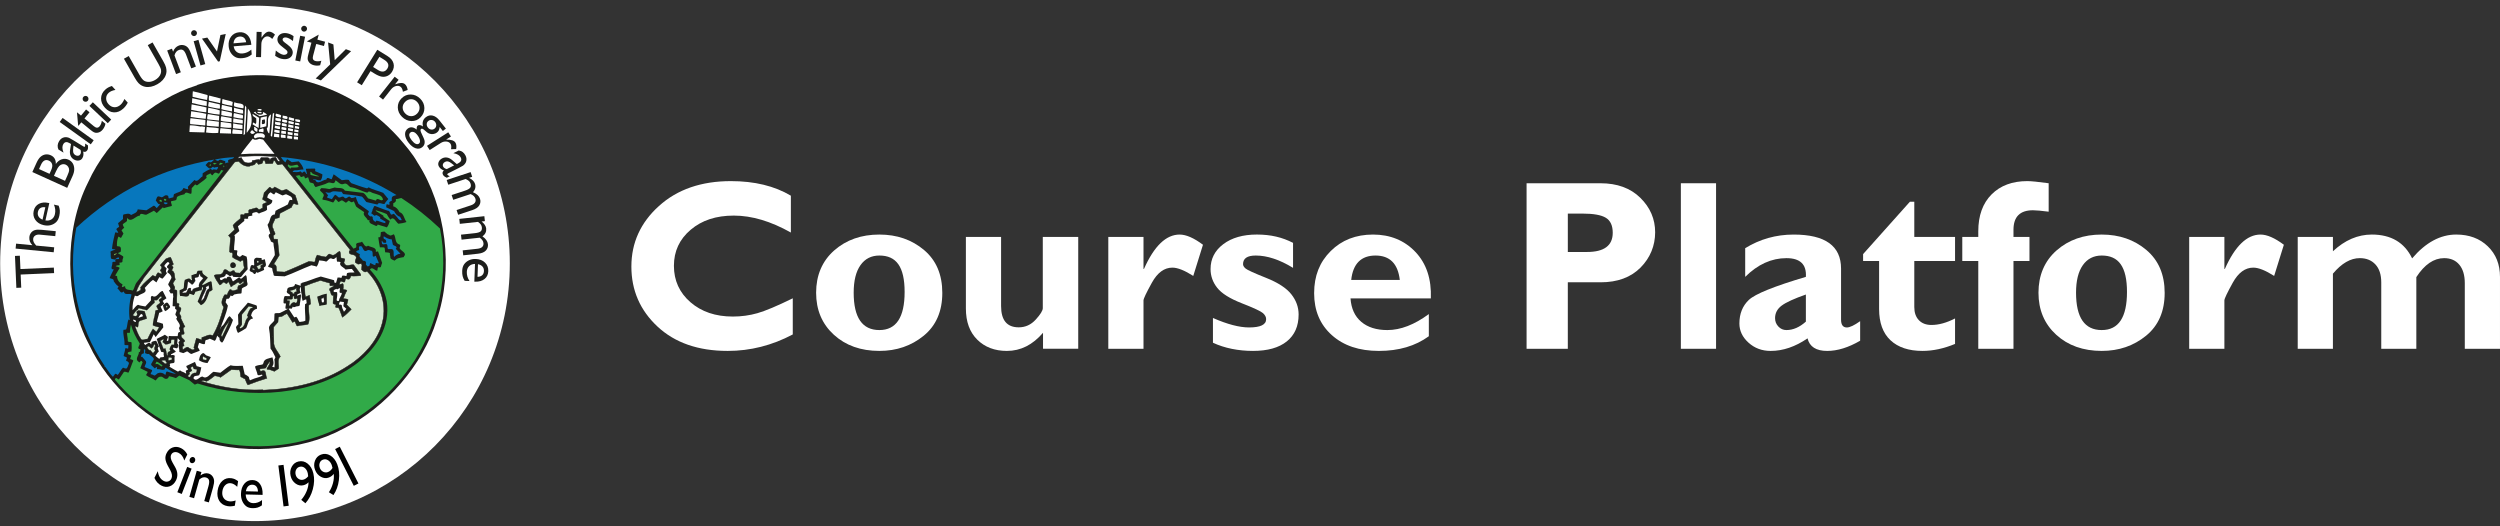 <?xml version="1.0" encoding="UTF-8"?><svg id="Layer_1" xmlns="http://www.w3.org/2000/svg" xmlns:xlink="http://www.w3.org/1999/xlink" viewBox="0 0 3073 647"><rect x="0" y="0" width="3073" height="647" fill="#333333" stroke="none"/><defs><style>.cls-1{fill:#0777bd;}.cls-1,.cls-2,.cls-3,.cls-4,.cls-5,.cls-6,.cls-7,.cls-8{stroke-width:0px;}.cls-2{fill:#d7e9d1;}.cls-9{stroke-width:.55px;}.cls-9,.cls-4,.cls-10{fill:none;}.cls-9,.cls-10{stroke:#1d1e1b;stroke-miterlimit:3.86;}.cls-11{clip-path:url(#clippath-1);}.cls-5{fill:#1d1e1b;}.cls-6{fill:#fff;}.cls-7{fill:#31aa48;}.cls-12{clip-path:url(#clippath);}.cls-10{stroke-width:.28px;}.cls-8{fill:#87b957;}</style><clipPath id="clippath"><rect class="cls-4" x=".19" y="7.06" width="626.46" height="639.94"/></clipPath><clipPath id="clippath-1"><rect class="cls-4" x="10.56" y="16.21" width="606.48" height="630.41"/></clipPath></defs><path class="cls-6" d="m974.47,366.68v44.42c-25.44,13.5-52.09,20.25-79.96,20.25-36.12,0-64.89-9.98-86.3-29.93-21.41-19.95-32.12-44.54-32.12-73.77s11.29-54.04,33.86-74.43c22.58-20.39,52.07-30.59,88.48-30.59,29.03,0,53.6,5.97,73.7,17.91v45.3c-24.67-13.88-48.02-20.83-70.06-20.83s-39.35,5.8-53.09,17.41c-13.74,11.6-20.61,26.39-20.61,44.35s6.77,32.97,20.32,44.71c13.55,11.75,30.9,17.62,52.07,17.62,10.49,0,20.58-1.38,30.3-4.15,9.71-2.77,24.18-8.86,43.4-18.28Z"/><path class="cls-6" d="m1080.94,288.32c21.56,0,39.83,6.32,54.84,18.95,15,12.64,22.5,30.23,22.5,52.78s-7.62,40.19-22.87,52.63c-15.24,12.44-33.4,18.66-54.47,18.66-22.82,0-41.49-6.63-56-19.9-14.52-13.27-21.77-30.49-21.77-51.68s7.4-38.88,22.21-51.91c14.81-13.02,33.33-19.54,55.57-19.54Zm0,117.39c20.68,0,31.02-15.61,31.02-46.83s-10.34-44.78-31.02-44.78c-9.9,0-17.65,3.94-23.23,11.82-5.59,7.88-8.37,19.16-8.37,33.84,0,30.64,10.54,45.95,31.61,45.95Z"/><path class="cls-6" d="m1282.08,428.73v-19.66c-12.72,14.86-27.53,22.28-44.42,22.28-14.95,0-27.09-4.61-36.41-13.84-9.32-9.22-13.98-21.99-13.98-38.31v-87.97h43.26v84.95c0,17.46,7.23,26.18,21.7,26.18,8.16,0,15.12-3.18,20.9-9.53,5.78-6.35,8.67-11.03,8.67-14.04v-87.57h43.55v137.49h-43.26Z"/><path class="cls-6" d="m1405.59,291.23v39.33h.58c12.53-28.16,27.14-42.24,43.84-42.24,7.96,0,17.53,4.18,28.69,12.53l-11.94,38.31c-10.68-6.79-19.23-10.2-25.63-10.2-10,0-18.42,6.2-25.27,18.6-6.84,12.4-10.27,19.62-10.27,21.66v59.51h-43.26v-137.49h43.26Z"/><path class="cls-6" d="m1589.41,298.52v30.73c-16.51-10.1-31.8-15.15-45.88-15.15-10.39,0-15.58,3.54-15.58,10.63,0,1.85,1.1,3.67,3.29,5.46,2.19,1.8,10.56,5.6,25.12,11.39,14.56,5.8,24.85,12.49,30.87,20.07,6.02,7.58,9.03,15.89,9.03,24.93,0,14.29-4.86,25.32-14.57,33.1-9.71,7.78-23.55,11.66-41.51,11.66s-34.86-3.35-49.23-10.05v-30.44c17.67,7.77,32.48,11.65,44.42,11.65,13.98,0,20.97-3.39,20.97-10.17,0-2.61-1.3-5.08-3.88-7.41-2.59-2.32-11.25-6.37-26-12.14-14.75-5.77-24.84-12.1-30.28-19.01-5.44-6.9-8.16-14.58-8.16-23.04,0-12.54,5.22-22.74,15.66-30.62,10.44-7.87,24.2-11.81,41.29-11.81s31.22,3.4,44.42,10.2Z"/><path class="cls-6" d="m1756.32,386.05v27.24c-16.51,12.04-36.95,18.06-61.32,18.06s-43.5-6.49-57.97-19.46c-14.47-12.98-21.7-30.16-21.7-51.54s6.8-38.25,20.39-51.76c13.59-13.51,30.92-20.27,52-20.27s38.53,7.11,52.07,21.34c13.55,14.23,19.88,33.28,19.01,57.17h-98.75c.87,12.48,5.29,22.08,13.25,28.8,7.96,6.72,18.64,10.09,32.04,10.09,16.21,0,33.21-6.55,50.98-19.66Zm-95.4-41.95h59.72c-2.33-20-12.28-30-29.86-30s-27.72,10-29.86,30Z"/><path class="cls-6" d="m1876.48,225.25h90.74c20.58,0,36.95,5.97,49.08,17.91,12.14,11.94,18.21,26.07,18.21,42.38s-6,31.37-17.99,43.4c-11.99,12.04-28.33,18.06-49.01,18.06h-40.35v81.71h-50.69v-203.47Zm50.69,37.29v47.19h23.6c21.07,0,31.61-7.87,31.61-23.6,0-8.83-2.82-14.98-8.45-18.42-5.63-3.45-15.25-5.17-28.84-5.17h-17.91Z"/><path class="cls-6" d="m2109.38,225.25v203.47h-43.26v-203.47h43.26Z"/><path class="cls-6" d="m2286.49,394.79v24.03c-14.37,8.35-27.87,12.53-40.49,12.53-13.59,0-21.65-5.14-24.18-15.44-15.05,10.29-30.15,15.44-45.3,15.44-10.68,0-19.76-3.38-27.24-10.14-7.48-6.76-11.22-14.61-11.22-23.56,0-11.96,3.86-21.61,11.58-28.96,7.72-7.34,31.1-16.8,70.13-28.37.97-15.34-6.99-23.01-23.89-23.01-18.35,0-35.25,7.67-50.69,23.01v-35.25c18.06-11.16,37.92-16.75,59.57-16.75,38.84,0,58.26,13.95,58.26,41.86v62.71c0,6.42,2.38,9.62,7.14,9.62,3.59,0,9.03-2.57,16.31-7.72Zm-66.71.55v-33.32c-14.47,5.07-24.4,9.62-29.79,13.66-5.39,4.04-8.08,9.18-8.08,15.42,0,3.99,1.36,7.43,4.08,10.3,2.72,2.87,6.02,4.31,9.9,4.31,8.16,0,16.12-3.46,23.89-10.37Z"/><path class="cls-6" d="m2403.15,291.23v29.57h-50.1v56.66c0,6.8,1.87,12.16,5.61,16.09,3.74,3.93,8.91,5.9,15.51,5.9,8.93,0,18.59-2.67,28.98-8.01v31.31c-13.79,5.73-27.14,8.59-40.05,8.59-16.9,0-30-4.37-39.33-13.11-9.32-8.74-13.98-21.56-13.98-38.45v-58.99h-19.66v-8.45l57.53-64.38h5.39v43.26h50.1Z"/><path class="cls-6" d="m2474.96,291.23h19.66v29.57h-19.66v107.93h-43.26v-107.93h-19.66v-29.57h19.66v-6.85c0-19.32,5.44-34.45,16.31-45.37,10.87-10.92,25.54-16.39,43.99-16.39,4.47,0,13.2.87,26.22,2.62v34.96c-9.03-1.17-15.49-1.75-19.37-1.75-15.93,0-23.89,8.01-23.89,24.03v8.74Z"/><path class="cls-6" d="m2583.47,288.32c21.56,0,39.84,6.32,54.84,18.95,15,12.64,22.5,30.23,22.5,52.78s-7.62,40.19-22.87,52.63c-15.25,12.44-33.4,18.66-54.47,18.66-22.82,0-41.49-6.63-56-19.9-14.52-13.27-21.78-30.49-21.78-51.68s7.4-38.88,22.21-51.91c14.81-13.02,33.33-19.54,55.57-19.54Zm0,117.39c20.68,0,31.02-15.61,31.02-46.83s-10.34-44.78-31.02-44.78c-9.9,0-17.65,3.94-23.23,11.82-5.58,7.88-8.37,19.16-8.37,33.84,0,30.64,10.53,45.95,31.61,45.95Z"/><path class="cls-6" d="m2734.22,291.23v39.33h.58c12.53-28.16,27.14-42.24,43.84-42.24,7.96,0,17.53,4.18,28.69,12.53l-11.94,38.31c-10.68-6.79-19.23-10.2-25.63-10.2-10,0-18.42,6.2-25.27,18.6-6.84,12.4-10.27,19.62-10.27,21.66v59.51h-43.26v-137.49h43.26Z"/><path class="cls-6" d="m2867.63,291.23v17.62c14.67-13.69,30.61-20.54,47.81-20.54,23.61,0,40.13,9.76,49.55,29.28,16.62-19.52,34.69-29.28,54.22-29.28,15.84,0,28.76,4.81,38.77,14.44,10.01,9.62,15.01,22.16,15.01,37.62v88.36h-43.26v-80.65c0-9.72-2.24-17.29-6.72-22.68-4.48-5.39-10.71-8.09-18.69-8.09-12.66,0-24.04,7.78-34.17,23.33v88.09h-43.11v-81.53c0-9.62-2.4-17.01-7.21-22.17-4.8-5.15-11.19-7.73-19.15-7.73-11.36,0-22.38,6.37-33.06,19.1v92.32h-43.26v-137.49h43.26Z"/><g class="cls-12"><path class="cls-6" d="m626.66,323.77C626.66,148.82,486.42,7,313.42,7S.19,148.82.19,323.77s140.24,316.76,313.23,316.76,313.24-141.82,313.24-316.76h0Z"/></g><g class="cls-11"><path class="cls-5" d="m489.99,169.09c8.44,9.85,17.4,20.02,23.25,30.74-.11.97-.43-.54,0,0,34.85,53.79,45.15,131.29,23.29,194.28-16.34,53.58-61.8,106.93-113.75,132.48-53.25,29.01-130.31,33.99-187.78,10.72-51.3-17.86-101.96-62.99-125.33-113.43-30.85-57.25-30.85-141.46-1.52-199.47,24.14-53.79,78.69-102.5,133.78-119.49l.65-.54c39.61-13.42,89.4-16.13,131.07-5.3,43.83,11.15,83.45,33.77,116.35,70.03h0Z"/><path class="cls-6" d="m255.01,116.82c.54,2.06-.43,4-.43,6.06-5.84-.97-12.01-2.38-17.86-3.9-.22-2.16.22-4.55.32-6.82,6.06,1.52,12.12,2.92,17.97,4.65h0Z"/><path class="cls-6" d="m271.36,121.14c-.54,1.52-.43,3.79-.76,5.63l-13.85-3.14c-.11-1.95-.22-4.33.43-6.17l14.18,3.68h0Z"/><path class="cls-6" d="m254.25,124.61l-.22,5.63c-6.06-.65-12.12-2.38-18.07-3.68l.32-5.84c5.95,1.41,12.01,2.38,17.97,3.9h0Z"/><path class="cls-6" d="m285.97,125.26c.43,1.62-.87,3.25-.33,4.87-4.11-.65-8.66-1.41-12.66-2.81-.11-1.73.11-3.9.54-5.63,4,1.52,8.55,1.84,12.45,3.57h0Z"/><path class="cls-6" d="m270.17,128.29c.32,1.41.32,3.68,0,5.3-4.65-.22-9.31-1.73-13.96-2.49-.76-2.06.43-3.79.32-5.84l13.64,3.03h0Z"/><path class="cls-6" d="m299.06,133.16c-3.79-.43-7.47-1.19-10.93-2.27-1.19-1.52-.33-3.68,0-5.3,3.68,2.6,13.42-.22,10.93,7.58h0Z"/><path class="cls-6" d="m253.82,132.08l-.32,5.95c-6.17-.54-12.45-1.73-18.51-3.03l.54-6.71c6.06,1.3,12.34,2.27,18.29,3.79h0Z"/><path class="cls-6" d="m285.21,136.95c-4.33-.97-8.98-1.3-13.1-2.81l.65-5.19,12.45,2.92v5.09h0Z"/><path class="cls-6" d="m302.74,131.86c.32,11.04-1.3,21.75-1.52,32.9-.76.11-1.08,1.41-1.84.97l1.84-36.04,1.52,2.16h0Z"/><path class="cls-6" d="m270.17,135.76l-.32,5.09c-4.65-.32-9.63-1.08-14.29-2.16,0-2.17.11-4.22.43-6.28,4.76,1.08,9.74,1.62,14.18,3.35h0Z"/><path class="cls-6" d="m298.41,135c.76,1.3.32,3.03.43,4.65-3.79-.11-7.68-1.19-11.26-2.16l.11-5.09c3.46,1.19,7.14,1.73,10.71,2.6h0Z"/><path class="cls-6" d="m307.83,156.21c-.97,2.49-2.71,4.55-4.33,6.82l-.32-.22,1.52-29.44c5.09,5.74,5.84,15.59,3.14,22.84h0Z"/><path class="cls-6" d="m321.79,135.11c-1.08,1.62-3.25.32-4.87.43-.32-.22-.43-.54-.32-.97,1.08-.97,3.14-.54,4.44-.43.11.43.54.76.76.97h0Z"/><path class="cls-6" d="m284.78,138.46c.76,1.73.11,3.25,0,5.09-4.22-.76-8.55-.87-12.77-2.16l.32-5.63,12.45,2.71h0Z"/><path class="cls-6" d="m253.5,139.98l-.65,6.06c-6.06-.43-12.45-1.3-18.51-2.27l.65-7.04c6.17,1.08,12.56,1.62,18.51,3.25h0Z"/><path class="cls-6" d="m321.68,139c-1.84.43-3.79.22-5.3-.54l.22-1.19c1.62.65,5.3-.54,5.09,1.73h0Z"/><path class="cls-6" d="m314.43,137.49c-.32,1.84,1.73,2.6,2.92,3.36,1.73.22,4,.43,5.41-.65.76-.54.32-1.62.43-2.49,1.73.54,3.79,1.84,5.09,3.25l-9.2,1.95-7.36-4.65c.76-.22,1.52-1.08,2.71-.76h0Z"/><path class="cls-6" d="m298.31,141.38c.65.76.43,3.03.11,4.33-3.57,0-7.79-.76-11.47-1.62.32-1.62-.11-3.57.65-5.09l10.71,2.38h0Z"/><path class="cls-6" d="m337.05,139c-.87,9.42-1.41,19.37-2.6,28.9-.54.11-1.52-.54-1.73-1.41,1.41-8.98,1.08-17.86,2.6-26.84.43-.54,1.08-.54,1.73-.65h0Z"/><path class="cls-6" d="m345.6,141.82l-.43,2.71c-1.95-.97-8.33.11-5.95-4.65l.11-.22c2.16.65,4.55.97,6.28,2.16h0Z"/><path class="cls-6" d="m317.9,157.4c-2.49-1.3-4.98-2.81-7.36-4.55.33-.65.22-1.41.43-2.16,1.19-.22,2.16,1.3,3.46,1.62,1.08-1.95.43-4.55.54-6.82-1.73-1.84-4.98-2.16-4.44-5.52l8.01,4.87-.65,12.55h0Z"/><path class="cls-6" d="m269.19,148.2l-14.4-1.52c-.65-2.27.43-4.33.65-6.49l13.96,2.38-.22,5.63h0Z"/><path class="cls-6" d="m333.16,140.63c-.97,7.68-1.19,15.69-2.16,23.38-1.3-.22-1.95-2.27-2.49-3.57-.32-1.62-1.3-2.92.54-4,1.19-5.41-1.62-12.88,4.11-15.8h0Z"/><path class="cls-6" d="m352.96,146.25c-1.84.11-3.79-.54-5.63-1.19l.22-3.14c1.95,1.08,7.68-.22,5.41,4.33h0Z"/><path class="cls-6" d="m327.31,155.24l-7.47,1.95c0-4.11.11-8.55.65-12.66,2.49-.54,5.19-1.41,7.58-1.62l-.76,12.34h0Z"/><path class="cls-6" d="m284.67,145.28v4.87c-4.22-.54-9.42-.43-13.31-1.73-.11-1.95.11-3.79.65-5.52,4.11.97,8.55,1.3,12.66,2.38h0Z"/><path class="cls-6" d="m361.19,145.5c.97.87-.11,1.84.22,2.92-2.16.11-4.33-.97-6.49-1.41l.22-2.92c2.16.22,3.9,1.19,6.06,1.41h0Z"/><path class="cls-6" d="m344.85,149.18c-1.95-.11-4.33-.54-6.28-1.19-.32-.97-.11-2.27.22-3.25,2.16,1.19,8.44-.54,6.06,4.44h0Z"/><path class="cls-6" d="m252.31,154.26l-18.51-1.73c-.43-2.49,0-4.98.32-7.25l18.4,2.16-.22,6.82h0Z"/><path class="cls-6" d="m298.31,147.45c.22,1.3.22,3.36,0,4.44l-11.58-1.3c-.43-1.73.22-3.68.22-5.09,3.68.87,7.58,1.3,11.36,1.95h0Z"/><path class="cls-6" d="m368.44,150.15c-1.73-.11-3.79-.54-5.52-1.19l.22-2.71c1.84,1.08,7.58-.32,5.3,3.9h0Z"/><path class="cls-6" d="m352.64,150.69c-1.95.32-4-.43-5.84-.97.11-.76-.32-2.27.33-3.03,1.95.97,7.58-.22,5.52,4h0Z"/><path class="cls-5" d="m325.58,146.8c-.11,1.95,1.08,4.33-.97,5.52l-2.38.32c-.97-1.41.22-3.36-.22-4.87.97-.87,2.38-.65,3.57-.97h0Z"/><path class="cls-6" d="m268.87,155.78l-14.61-1.19c-.43-2.27,0-4.65.33-6.82l14.5,1.84-.22,6.17h0Z"/><path class="cls-6" d="m361.19,150.15c.22.97-.43,1.52-.22,2.49-2.06.22-4.22-.87-6.39-1.08.11-.76-.32-2.27.32-2.92,2.27.22,4.22.97,6.28,1.51h0Z"/><path class="cls-6" d="m344.41,153.83c-2.06.32-4.22-.32-6.17-.97-.54-1.19.11-2.27.11-3.46,1.95,1.73,8.66-.87,6.06,4.44h0Z"/><path class="cls-6" d="m284.24,151.56c.32,1.62.11,3.57.22,5.41-4.33.54-8.98-.54-13.42-.76l.32-6.28,12.88,1.62h0Z"/><path class="cls-6" d="m368.01,153.51v.54l-5.3-.76c-.43-.97.22-1.84.22-2.71,1.62,1.19,5.74-.43,5.09,2.92h0Z"/><path class="cls-6" d="m352.42,153.07l-.22,2.49-5.63-.97c-.22-.97-.43-2.38.22-3.25,1.84.54,4.44.22,5.63,1.73h0Z"/><path class="cls-6" d="m298.09,153.51v4.87c-3.9.32-7.79-.54-11.69-.87l.22-5.84c3.68.87,7.79,1.52,11.47,1.84h0Z"/><path class="cls-6" d="m360.65,154.26v2.92c-2.06-.11-4.44-.54-6.49-1.19l.43-3.14c1.84.76,4,.97,6.06,1.41h0Z"/><path class="cls-6" d="m246.68,155.56c1.95-.65,3.46.54,5.41.43l-.76,6.82-18.51-.54.54-8.23c4.65-.11,8.98.76,13.31,1.52h0Z"/><path class="cls-6" d="m344.2,155.56v2.92c-2.27.54-4.33-.76-6.6-1.08l.43-2.92c2.06.32,4.11.76,6.17,1.08h0Z"/><path class="cls-6" d="m367.79,156l-.32,2.49-5.09-.76.22-2.92c1.84.22,3.57.54,5.19,1.19h0Z"/><path class="cls-6" d="m268.87,157.73l-.65,5.63c-4.98.43-10.17.22-14.94-.54l.76-6.82c4.76.87,10.07.54,14.83,1.73h0Z"/><path class="cls-6" d="m316.6,158.48l-.43,3.57c-1.19-.22-3.57-1.3-3.9-3.14.97-.97-1.08-2.92.97-2.92l3.36,2.49h0Z"/><path class="cls-6" d="m351.99,157.19l-.11,2.71c-1.95.32-3.79-.54-5.74-.76-.43-1.08,0-2.16.22-3.14,2.06.54,3.68.43,5.63,1.19h0Z"/><polygon class="cls-6" points="360 161.41 353.94 160.43 354.15 157.4 360.22 158.7 360 161.41 360 161.41"/><path class="cls-6" d="m284.02,164.22l-13.64-.43c-.11-1.95.11-4.33.65-6.28l12.99,1.41v5.3h0Z"/><path class="cls-6" d="m323.74,162.6c-1.52-.11-3.25-.87-5.19-.54-1.84-4,2.71-3.03,4.65-4.33,1.41.97.65,3.36.54,4.87h0Z"/><path class="cls-6" d="m297.66,164.76l-11.91-.43c-.43-1.73,0-3.68.43-5.41l11.69,1.41-.22,4.44h0Z"/><polygon class="cls-6" points="366.82 162.6 361.73 161.84 361.95 159.13 366.82 159.89 366.82 162.6 366.82 162.6"/><path class="cls-6" d="m343.66,163.36c-2.27.54-4.33-.76-6.6-.97l.33-3.03,6.28.97v3.03h0Z"/><path class="cls-6" d="m313.68,162.81c-1.19.97-2.38,2.27-4.33,1.73-.76-.76-2.27-1.19-1.52-2.49l1.95-2.16c1.52.76,2.16,2.38,3.9,2.92h0Z"/><path class="cls-6" d="m351.45,164.55c-1.84.11-4-.11-5.84-.54l.22-3.36,5.63.76v3.14h0Z"/><path class="cls-6" d="m359.67,163.03c-.22.76.32,2.27-.43,3.14l-5.63-.97v-3.14l6.06.97h0Z"/><path class="cls-6" d="m366.49,166.93l-4.87-.43c-.32-.87-.43-2.27.11-3.14l4.76.65v2.92h0Z"/><path class="cls-6" d="m325.58,166.71c.11,1.19-.22,2.16-.97,2.92-3.46-1.41-7.68-1.3-10.93.43-1.08-.22-1.52-1.41-1.62-2.38.11-1.41,1.84-2.38,2.6-3.35.65.11,1.19,0,1.52-.54,3.68.22,7.58-.97,9.42,2.92h0Z"/><path class="cls-6" d="m343.22,164.98v3.9l-6.6-.65.43-4.22c2.06.33,4,.87,6.17.97h0Z"/><path class="cls-6" d="m351.02,169.63l-5.63-.43c-.22-1.08-.43-2.81.22-3.9l5.41.87v3.46h0Z"/><path class="cls-6" d="m359.24,167.68l-.22,2.92c-1.84.11-4-.11-5.84-.54-.54-1.19.11-2.38.22-3.57,1.95.43,4.11.76,5.84,1.19h0Z"/><path class="cls-6" d="m366.28,168.44v3.14l-5.09-.43c.43-.87-1.08-3.9,1.41-3.25,1.19.22,2.49.22,3.68.54h0Z"/><path class="cls-6" d="m318.76,170.61l4.65.97,13.96,17.53c-13.64-.11-27.38-.65-41.24.43,4.22-6.71,9.63-12.77,14.61-19.16,2.16,2.49,5.52,1.19,8.01.22h0Z"/><path class="cls-6" d="m340.3,192.79l3.9,5.09c-3.46,1.84-3.68-3.14-5.63-4.65-2.71.87-6.17.22-6.82,3.9-.22-5.52-6.71-2.38-10.07-3.57-1.73.43-1.62,2.27-2.38,3.35l-.97-.97c-2.81.22-5.41,1.08-8.23,1.52.54,1.19-1.08,2.38-2.06,2.6-2.92.54-5.74.32-8.01-1.19-1.3-1.73-2.6-3.03-3.14-5.09-1.52.11-2.92.43-4.44.65.97-3.46,6.06-1.62,9.09-2.38,12.77-.65,26.3-.65,38.75.76h0Z"/><path class="cls-9" d="m340.3,192.79l3.9,5.09c-3.46,1.84-3.68-3.14-5.63-4.65-2.71.87-6.17.22-6.82,3.9-.22-5.52-6.71-2.38-10.07-3.57-1.73.43-1.62,2.27-2.38,3.35l-.97-.97c-2.81.22-5.41,1.08-8.23,1.52.54,1.19-1.08,2.38-2.06,2.6-2.92.54-5.74.32-8.01-1.19-1.3-1.73-2.6-3.03-3.14-5.09-1.52.11-2.92.43-4.44.65.97-3.46,6.06-1.62,9.09-2.38,12.77-.65,26.3-.65,38.75.76h0Z"/><path class="cls-1" d="m287.7,193.23c-1.3,3.79-8.88.97-7.14,6.06v1.08c-.87-1.52-2.6.43-3.9.43,0-.87.87-1.95,0-2.71-2.71-.32-6.39-3.68-8.44-.22-1.41-.32-2.81-.87-4-1.73,6.82-1.62,15.69-2.6,23.49-2.92h0Z"/><path class="cls-1" d="m487.39,239.77c-2.16.76-5.74.97-5.85,3.9v3.14c-1.08.22-2.16.87-3.03,1.73l.32,2.92c-1.41.97-3.35-1.62-3.9.43l-.22,2.92,9.74,4.65c1.52,3.14,3.79,6.06,7.25,7.04.76,1.3,1.62,2.6,2.16,4-3.57,1.3-5.19-3.46-7.04-4.98l-2.71-2.81c-1.3.32-3.57,2.27-4.11-.11-.97-1.19-.97-3.68-3.14-3.57-5.3-1.52-10.61-3.9-15.91-5.84-2.06,0-1.51,2.81-2.92,3.9.22,1.84-1.3,3.46-1.62,5.3,1.73.54,2.81,2.71,4.65,2.92.97-2.16,2.81-.11,4.11.22.87.76,3.14,1.41,1.95,3.03l6.6,3.79-.11,1.95c-3.68-.54-7.14-2.49-10.93-3.14l-.97,1.52c-2.06-.76-3.25-2.06-3.57-4.22.32-1.19-.22-2.6-1.73-2.6-2.27.87-2.81-1.41-4.11-2.49-.22-1.52,1.3-2.38.97-3.9l-12.66-8.98c-1.08-2.6-2.49-5.3-3.03-7.79l-.87-.54c-1.3.97-2.92,1.19-4.65,1.3l-2.71-1.95c-2.06.43-4.11,3.9-6.28,1.19-2.27-3.14-5.3,1.95-7.79-.76-.87-1.19-2.16-1.95-3.46-2.6-1.52,1.73-2.6,3.68-3.9,5.52l-5.84-1.95c0-.87.54-2.06,1.19-2.92l-3.35-3.9c2.06.54,5.19,1.62,7.47-.22,3.68-1.84,8.12.22,12.45-.22l1.95,2.92c7.79.76,15.69,1.52,23.16,3.14,2.16,1.95,3.46,4.55,5.41,6.6l13.53,3.14c1.62-3.79,5.95-.22,8.77-.76,1.08-2.16,3.03-4.22,4.65-6.06l-6.28-7.58c-5.84-2.49-12.34-3.57-17.86-6.82l-1.95,1.3c-6.6-1.73-12.99-4.11-19.37-6.39-1.19-1.19-2.49-2.38-2.92-3.9-2.49-.87-5.63,0-8.77.22-3.36-2.38-6.71-4.87-10.07-7.25l-2.38,6.06c-2.16.11-5.63-3.79-6.6.43-4.55.11-10.93,7.36-13.64.32-1.08-.22-2.49-.11-2.92-.97,3.03-.22,5.84,1.95,8.98,1.62l.32.32c1.73-1.84,2.49-5.09,2.38-7.79l-8.98-3.9c.43-.97.11-1.41.22-2.49l-.76-.65-10.39.22-.33.43,1.3,6.06c-1.19.22-1.51-1.73-2.27-2.6-.54-.54-1.73-.54-2.16,0l-1.41,1.19-2.27-1.95c-2.81,1.73-6.49.87-9.42.76.11-1.08,1.3-1.73,2.16-1.95,4.01.32,7.47-1.19,11.15-.97-.54-3.68-3.14-7.04-5.84-10.07l-8.55,1.08-5.3-3.68c-1.52.65-1.73,2.6-2.49,3.9-2.06-1.52-4.44-4.33-5.52-6.6,51.63,4.76,99.14,20.35,142,46.76h0Z"/><path class="cls-1" d="m263.35,196.15c-1.62,1.19-3.79,4.98-6.17,2.71-2.06.43-3.03,2.71-4.55,4.11,1.95,1.52,3.57,4.55,6.06,4.11,1.52-.32,3.14-3.68,4.33-.87,1.52-.97,3.57-.43,5.2-1.08-.43,1.08-.97,4.44-3.25,3.25-1.62-.22-3.25-.65-4.33.97-.65-.54-.54-1.41-1.3-1.95-3.57,1.52-6.93,3.25-10.17,5.52l-.22,3.9c-3.25,1.41-5.95,7.9-9.96,4.44l-8.12,8.33.54,3.14c-1.84-.22-4-.87-5.84-1.73-2.06,5.3-7.68,5.3-11.69,7.58-.54,1.19-.54,2.6-.76,3.9l-5.3,1.41c-1.52-.65,0-3.25-2.06-3.57-3.9-1.84-5.3,3.9-8.66,1.62-.97-.32-2.38-.97-3.46-.22-1.19,1.41-1.52,3.25-2.16,4.87,1.84,1.41,2.6,5.3,5.52,4.33l-4.33,4.87c-1.19-.87-2.16-3.03-3.9-2.92l-8.77,5.63-10.72-1.19c-.65,4.55-4.98,5.09-8.23,7.03-2.16-2.92-6.28-1.08-9.09-.76-1.41,1.41-.54,4-.76,5.63l-6.06,5.09,1.3,4.44c-1.08,1.19-3.79,1.73-3.25,3.68,1.19,1.08,1.52,2.49,2.27,3.68-1.19.32-2.6-.76-3.9-.32-1.52,6.39-3.14,12.88-3.9,19.7.97,1.41,3.03.65,4.55,1.08-1.95.97-4.55,1.3-6.49,2.81.97,2.6-.32,6.28,1.19,8.77l4.11.97c1.52-1.08,3.03-2.71,4.87-2.6.97.43.11.97.43,1.73-1.73.65-3.36-.43-4.76.97l.43,2.6c-1.73.22-4.22-.76-3.9,1.95.11,2.49-1.84,4.76-.54,7.04l2.27.32c-1.62,3.57-3.79,7.04-5.09,10.72,2.16.97,5.3.65,5.09,3.9,1.73,2.16,3.14,4.87,5.63,6.06.76,1.19-1.19,1.73-1.08,2.92,2.49,1.3,3.79,6.82,6.93,4.11.32-.32.65-.43.97-.43.65,5.09,6.39,1.62,9.42,3.68-2.81,9.85-3.79,21.21-2.16,31.39-.76.11-.97-.97-1.73-.54-1.41,3.68-1.19,8.01-2.6,11.69-.76.76-2.16.76-3.46.76-.97,6.17,1.84,11.8,1.19,18.29,1.52,1.19,3.14.22,4.87.76l-.22,3.79c-1.41.97-2.6-1.3-3.68.32-.22,3.14-1.52,5.95-1.95,8.98.54.97,1.62.43,2.27,1.19,3.57.65.43,2.92.87,4.87,2.27.65,4.44,2.27,2.71,4.87-.54,1.62-1.08,3.68-2.6,4.65-1.41-.11-2.81-.54-4-1.19-2.81,2.6-4,6.28-6.49,8.98-1.08-.65-2.27-1.95-3.46-1.19-.43,1.41-1.84,2.27-2.38,3.57-3.79-3.57-6.39-8.23-9.53-12.34h-.76v-1.19c-32.69-48.16-46.32-108.45-34.85-169.82,49.03-45.57,105.96-73.06,169.6-83.77h0Z"/><path class="cls-2" d="m326.66,201.24l8.22-.22c1.41-.97.22-3.79,2.49-3.57,2.16,1.62,2.6,6.49,6.28,4.76l3.35-.65,83.77,105.96c-.11.97-1.19.22-1.41.97-1.52,6.6,7.79,2.27,8.55,8.23-.22,2.06-1.73,3.46-1.19,5.84l3.35,2.16,4.33-.76c-.65.54.11,1.08.54,1.51l-.54,5.85c1.95,1.73,4.11,4.55,6.6,1.95,17.42,17.75,25.87,43.29,17.75,67.65-6.17,19.81-22.95,37.77-41.13,49.03-30.52,19.92-65.81,28.14-103.9,29.66l-.76-.43c-26.52,1.19-51.84-3.14-75.33-10.5,1.84-2.06,4.11-.32,6.39,0,3.57-1.62,6.6-4.44,9.96-6.82,2.49.32,4.98.87,7.14,1.95l13.31-9.52c2.92.11,6.71.65,9.52.32,1.84,2.38,1.3,5.63,1.95,8.44l5.41,2.92c1.08,2.38,1.73,4.98,3.36,7.14,7.68-3.03,15.48-5.74,23.38-8.12-2.06-3.03-.11-11.58-6.28-8.98-.43.43-1.19,0-1.73.43-.33-.97-1.3-2.49-.33-2.92,2.27-.43,4.66-.87,6.93-1.19.11-1.19,1.73-1.73,1.41-3.14l3.46-4.87c1.3,2.06-.97,4.44-1.95,6.39-.43,1.08-2.6,2.92-.76,3.35,3.14-.11,5.63,1.52,8.44,2.38l5.2-3.35c.43-4.76-2.06-11.04,2.16-14.83-2.81-6.06-8.87-11.15-8.01-18.51,0-6.17-.65-11.91-.22-17.86l5.3-6.06.43-6.06c1.3-.54,2.81-.54,4.22-.76,2.16-1.3,4.11-2.71,6.49-3.57,2.49,3.57,4.65,7.47,6.82,10.93.97-.22,2.81-2.38,3.25-.22,1.3,1.52.97,6.06,4.55,4.11,3.57-.87,7.68-.54,11.26-1.73,2.92-6.6.22-14.29.76-21.65-.76-1.95,1.19-2.16,2.38-3.25-.43-3.57-.65-7.14-1.41-10.61l-4.87,1.84c-1.3-3.9-.54-8.88-1.3-13.1,6.39-2.71,12.99-4.87,19.59-7.04l11.69,3.36c.43,1.19-.87,2.38.43,3.25l4.44-.32c-.76,2.71-7.58,2.6-4.87,6.39,1.62,1.84.65,6.71,4.33,5.52l-.54,9.85c.76,1.08,2.16,1.3,3.46,1.41.87,1.3-1.84,3.46.76,3.9l2.71.22c1.84,3.68,3.14,7.68,4.55,11.69,4-2.49,7.47-6.39,10.93-9.74-2.06-1.84-3.46-3.9-5.52-5.63l1.62-6.06c-1.3-1.73-4.33-.76-5.84-1.62,1.41-3.25,2.38-6.71,4.44-9.74-.97-1.95-5.85.33-4.44-3.68-.22-1.62.43-3.57-.65-4.87l-4.22,1.19c.43-1.51.65-3.46,1.95-4.33,1.41.54,3.14,1.52,4.44,1.19,1.08-1.08.22-3.03,1.52-4.11,1.62,0,3.79,1.62,4.87-.32.97-.97.65-2.49,1.84-3.14,3.46.54,7.69-.11,11.26-.22.76-.54.32-1.52,0-2.16l-8.33-11.26c-4-.76-9.42,3.68-11.91-2.38-.22-2.06,3.14-5.09-.97-5.41l-2.71-.54c-.76-2.92-.11-5.63-1.41-8.23-3.79.97-6.28,6.82-10.93,4.11-3.14-2.38-4,1.73-6.39,2.92-3.68-.54-7.14-1.3-10.5-2.38-1.84,2.49-1.95,5.74-2.92,8.55-2.27.11-4.76-.76-7.25-.76-9.96,4.55-19.92,8.98-29.98,13.1-3.03-.43-6.49,0-9.42-.76-1.3-2.92.87-8.44-4-8.66l6.93-11.26c-.65-6.49-1.62-13.1-2.06-19.48-.65-.97-1.52.32-2.16-.43-3.68,1.3-2.27-2.92-3.36-4.44,5.52-1.52.11-4.98.43-7.79-3.46-4.44.76-8.77,2.16-12.88l4.87-1.19,1.08-5.41,14.07-7.25c.97-1.84,1.62-5.95,5.09-4,.87.32,2.16.87,3.14.11l-3.57-11.04-10.72-7.25-5.84,1.73-8.77-4.65c-1.3,1.41-2.81,3.35-4.65,1.19-.43-.54-.97-.97-1.73-.76l-6.6,6.82c-.11,2.92-1.51,5.2-1.84,8.01,1.73,1.3,3.68,1.95,5.3,3.25-1.3,1.52-3.79,1.3-5.09,2.92v4.55c-2.06.11-3.79,3.14-5.84.97-1.84-2.71-4.55-.11-6.82,0-1.41.97-4.22,0-4.65,2.27l.22,2.6c-1.73,1.41-5.41-.65-5.84,2.49-1.41.11-3.68-1.08-4.33.22v4.11c-3.14,2.6-6.71,5.3-9.31,8.55l1.95,5.41-7.47,7.04,2.38,2.92-1.19,16.99c.65.32,1.08,1.73,1.95.97,2.17.11,2.27,1.73,1.95,3.46-.11.76-.54,1.3-.33,2.16,2.81,2.71,6.6,3.35,9.74,5.41,1.19-.32,1.95-2.38,3.46-1.19.65,3.14.54,5.84,1.41,8.77-.65,2.92-3.79,4.33-5.3,6.82-2.17-.65-6.17.87-6.82-2.71-1.73-1.3-3.57.76-5.3,1.41-2.71-.43-6.49-6.49-8.33-.65-1.52,5.3-7.25,2.71-11.15,4.55.97,4.22,4.11,8.01,6.71,11.91,2.06-.22,3.03-2.81,4.87-3.57,1.3.43,2.27,1.73,3.68,1.95.54-.87,1.52-1.62,2.27-2.49.97,1.73,1.95,4.11,2.92,6.17,1.73.22,1.95-1.84,3.36-2.06,2.6-.43,5.52-6.06,7.58-1.41,1.73-.43,2.92-1.95,4.33-3.36.54.43.43,1.62.54,2.38-2.16.97-3.9,2.81-6.39,3.14-1.19,1.3-.97,3.46-.97,5.09-2.81-.32-5.84,3.14-8.23,0-2.38-.97-2.49,2.16-3.68,3.25-.43,1.08-.65,2.38-1.41,3.36-.97-.65-1.95-.43-3.03-.22-1.73,3.57-4.11,7.47-2.92,11.47l1.95,3.57c-3.36,12.23-7.04,24.24-13.53,35.18-4.11-2.92-8.66,1.3-12.99,1.95-.97.43.32,1.08-.43,1.62l-.32,1.95c-1.73-1.73-4.22-1.62-6.28-2.38l-3.14,11.36.97,1.52c-2.27,3.14-4.65-.11-7.04-.97-2.06-2.92-4.98,1.08-7.36,1.95-.65-1.73-1.19-4.11,1.41-4.65.11-1.41-.97-2.71-1.19-4.11.87-.22,1.41-1.19,2.16-1.73-1.08-3.03-5.95-4.11-4.11-8.01,1.08-.43,3.03.22,3.25-1.41.32-2.71-3.36-6.71.97-8.12l-5.19-10.72c1.41-2.06-.87-3.57-1.41-5.3-.11-2.71,2.71-4.87,1.41-7.36-2.6-.65-2.71-2.49-1.95-4.65l-1.73-.97-.87.97c-.87-4.87.22-11.15-.11-16.23-.54-1.51-2.92-1.08-3.9-1.19,3.46-2.71-.87-5.41-.97-8.33l2.92-4.44c-1.52-3.68,0-9.09-4.33-10.93,0-2.06,3.57-4.11,0-5.52-.11-1.19,1.41-1.3,1.95-2.27-1.19-2.92-2.06-5.95-3.68-8.55-1.95.54-3.9,1.19-5.63,2.06l-6.82,7.68c.87,1.08,2.27,2.38,1.73,3.68l-1.73,2.92c.97.76,1.62,1.95,2.06,3.14-.22.43-.22.97-.76,1.3-1.73-.43-4.44-3.46-5.41,0-.87.87-.76,2.16-1.73,2.92l-3.57-1.3c-4.87,4.87-10.5,8.87-14.83,14.61.87,2.06.43,3.9-1.95,4.44-1.08.54-2.06,1.3-3.25,1.52,1.08-5.63,4.76-10.93,8.12-15.69l.65-1.41,112.24-142.97,4.87-.76c3.46,3.79,7.79,6.71,13.42,5.95,2.38-1.62,6.71-.65,7.36-4.22.76-.11,1.3-.22,2.16-.22-.43,1.08.97,1.3,1.19,2.16,1.62-.65,4.22-.11,5.09-1.95.32-1.19.54-3.68,2.71-2.71l1.3,3.9h0Z"/><path class="cls-9" d="m326.66,201.24l8.22-.22c1.41-.97.22-3.79,2.49-3.57,2.16,1.62,2.6,6.49,6.28,4.76l3.35-.65,83.77,105.96c-.11.97-1.19.22-1.41.97-1.52,6.6,7.79,2.27,8.55,8.23-.22,2.06-1.73,3.46-1.19,5.84l3.35,2.16,4.33-.76c-.65.54.11,1.08.54,1.51l-.54,5.85c1.95,1.73,4.11,4.55,6.6,1.95,17.42,17.75,25.87,43.29,17.75,67.65-6.17,19.81-22.95,37.77-41.13,49.03-30.52,19.92-65.81,28.14-103.9,29.66l-.76-.43c-26.52,1.19-51.84-3.14-75.33-10.5,1.84-2.06,4.11-.32,6.39,0,3.57-1.62,6.6-4.44,9.96-6.82,2.49.32,4.98.87,7.14,1.95l13.31-9.52c2.92.11,6.71.65,9.52.32,1.84,2.38,1.3,5.63,1.95,8.44l5.41,2.92c1.08,2.38,1.73,4.98,3.36,7.14,7.68-3.03,15.48-5.74,23.38-8.12-2.06-3.03-.11-11.58-6.28-8.98-.43.43-1.19,0-1.73.43-.33-.97-1.3-2.49-.33-2.92,2.27-.43,4.66-.87,6.93-1.19.11-1.19,1.73-1.73,1.41-3.14l3.46-4.87c1.3,2.06-.97,4.44-1.95,6.39-.43,1.08-2.6,2.92-.76,3.35,3.14-.11,5.63,1.52,8.44,2.38l5.2-3.35c.43-4.76-2.06-11.04,2.16-14.83-2.81-6.06-8.87-11.15-8.01-18.51,0-6.17-.65-11.91-.22-17.86l5.3-6.06.43-6.06c1.3-.54,2.81-.54,4.22-.76,2.16-1.3,4.11-2.71,6.49-3.57,2.49,3.57,4.65,7.47,6.82,10.93.97-.22,2.81-2.38,3.25-.22,1.3,1.52.97,6.06,4.55,4.11,3.57-.87,7.68-.54,11.26-1.73,2.92-6.6.22-14.29.76-21.65-.76-1.95,1.19-2.16,2.38-3.25-.43-3.57-.65-7.14-1.41-10.61l-4.87,1.84c-1.3-3.9-.54-8.88-1.3-13.1,6.39-2.71,12.99-4.87,19.59-7.04l11.69,3.36c.43,1.19-.87,2.38.43,3.25l4.44-.32c-.76,2.71-7.58,2.6-4.87,6.39,1.62,1.84.65,6.71,4.33,5.52l-.54,9.85c.76,1.08,2.16,1.3,3.46,1.41.87,1.3-1.84,3.46.76,3.9l2.71.22c1.84,3.68,3.14,7.68,4.55,11.69,4-2.49,7.47-6.39,10.93-9.74-2.06-1.84-3.46-3.9-5.52-5.63l1.62-6.06c-1.3-1.73-4.33-.76-5.84-1.62,1.41-3.25,2.38-6.71,4.44-9.74-.97-1.95-5.85.33-4.44-3.68-.22-1.62.43-3.57-.65-4.87l-4.22,1.19c.43-1.51.65-3.46,1.95-4.33,1.41.54,3.14,1.52,4.44,1.19,1.08-1.08.22-3.03,1.52-4.11,1.62,0,3.79,1.62,4.87-.32.97-.97.65-2.49,1.84-3.14,3.46.54,7.69-.11,11.26-.22.76-.54.32-1.52,0-2.16l-8.33-11.26c-4-.76-9.42,3.68-11.91-2.38-.22-2.06,3.14-5.09-.97-5.41l-2.71-.54c-.76-2.92-.11-5.63-1.41-8.23-3.79.97-6.28,6.82-10.93,4.11-3.14-2.38-4,1.73-6.39,2.92-3.68-.54-7.14-1.3-10.5-2.38-1.84,2.49-1.95,5.74-2.92,8.55-2.27.11-4.76-.76-7.25-.76-9.96,4.55-19.92,8.98-29.98,13.1-3.03-.43-6.49,0-9.42-.76-1.3-2.92.87-8.44-4-8.66l6.93-11.26c-.65-6.49-1.62-13.1-2.06-19.48-.65-.97-1.52.32-2.16-.43-3.68,1.3-2.27-2.92-3.36-4.44,5.52-1.52.11-4.98.43-7.79-3.46-4.44.76-8.77,2.16-12.88l4.87-1.19,1.08-5.41,14.07-7.25c.97-1.84,1.62-5.95,5.09-4,.87.32,2.16.87,3.14.11l-3.57-11.04-10.72-7.25-5.84,1.73-8.77-4.65c-1.3,1.41-2.81,3.35-4.65,1.19-.43-.54-.97-.97-1.73-.76l-6.6,6.82c-.11,2.92-1.51,5.2-1.84,8.01,1.73,1.3,3.68,1.95,5.3,3.25-1.3,1.52-3.79,1.3-5.09,2.92v4.55c-2.06.11-3.79,3.14-5.84.97-1.84-2.71-4.55-.11-6.82,0-1.41.97-4.22,0-4.65,2.27l.22,2.6c-1.73,1.41-5.41-.65-5.84,2.49-1.41.11-3.68-1.08-4.33.22v4.11c-3.14,2.6-6.71,5.3-9.31,8.55l1.95,5.41-7.47,7.04,2.38,2.92-1.19,16.99c.65.32,1.08,1.73,1.95.97,2.17.11,2.27,1.73,1.95,3.46-.11.76-.54,1.3-.33,2.16,2.81,2.71,6.6,3.35,9.74,5.41,1.19-.32,1.95-2.38,3.46-1.19.65,3.14.54,5.84,1.41,8.77-.65,2.92-3.79,4.33-5.3,6.82-2.17-.65-6.17.87-6.82-2.71-1.73-1.3-3.57.76-5.3,1.41-2.71-.43-6.49-6.49-8.33-.65-1.52,5.3-7.25,2.71-11.15,4.55.97,4.22,4.11,8.01,6.71,11.91,2.06-.22,3.03-2.81,4.87-3.57,1.3.43,2.27,1.73,3.68,1.95.54-.87,1.52-1.62,2.27-2.49.97,1.73,1.95,4.11,2.92,6.17,1.73.22,1.95-1.84,3.36-2.06,2.6-.43,5.52-6.06,7.58-1.41,1.73-.43,2.92-1.95,4.33-3.36.54.43.43,1.62.54,2.38-2.16.97-3.9,2.81-6.39,3.14-1.19,1.3-.97,3.46-.97,5.09-2.81-.32-5.84,3.14-8.23,0-2.38-.97-2.49,2.16-3.68,3.25-.43,1.08-.65,2.38-1.41,3.36-.97-.65-1.95-.43-3.03-.22-1.73,3.57-4.11,7.47-2.92,11.47l1.95,3.57c-3.36,12.23-7.04,24.24-13.53,35.18-4.11-2.92-8.66,1.3-12.99,1.95-.97.43.32,1.08-.43,1.62l-.32,1.95c-1.73-1.73-4.22-1.62-6.28-2.38l-3.14,11.36.97,1.52c-2.27,3.14-4.65-.11-7.04-.97-2.06-2.92-4.98,1.08-7.36,1.95-.65-1.73-1.19-4.11,1.41-4.65.11-1.41-.97-2.71-1.19-4.11.87-.22,1.41-1.19,2.16-1.73-1.08-3.03-5.95-4.11-4.11-8.01,1.08-.43,3.03.22,3.25-1.41.32-2.71-3.36-6.71.97-8.12l-5.19-10.72c1.41-2.06-.87-3.57-1.41-5.3-.11-2.71,2.71-4.87,1.41-7.36-2.6-.65-2.71-2.49-1.95-4.65l-1.73-.97-.87.97c-.87-4.87.22-11.15-.11-16.23-.54-1.51-2.92-1.08-3.9-1.19,3.46-2.71-.87-5.41-.97-8.33l2.92-4.44c-1.52-3.68,0-9.09-4.33-10.93,0-2.06,3.57-4.11,0-5.52-.11-1.19,1.41-1.3,1.95-2.27-1.19-2.92-2.06-5.95-3.68-8.55-1.95.54-3.9,1.19-5.63,2.06l-6.82,7.68c.87,1.08,2.27,2.38,1.73,3.68l-1.73,2.92c.97.76,1.62,1.95,2.06,3.14-.22.43-.22.97-.76,1.3-1.73-.43-4.44-3.46-5.41,0-.87.87-.76,2.16-1.73,2.92l-3.57-1.3c-4.87,4.87-10.5,8.87-14.83,14.61.87,2.06.43,3.9-1.95,4.44-1.08.54-2.06,1.3-3.25,1.52,1.08-5.63,4.76-10.93,8.12-15.69l.65-1.41,112.24-142.97,4.87-.76c3.46,3.79,7.79,6.71,13.42,5.95,2.38-1.62,6.71-.65,7.36-4.22.76-.11,1.3-.22,2.16-.22-.43,1.08.97,1.3,1.19,2.16,1.62-.65,4.22-.11,5.09-1.95.32-1.19.54-3.68,2.71-2.71l1.3,3.9h0Z"/><path class="cls-7" d="m273.74,200.37c-.11,1.41-2.49,2.06-3.9,2.38h-.43c0-.87.43-1.95,1.19-2.71,1.08.11,1.95.54,3.14.32h0Z"/><path class="cls-7" d="m266.27,200.8c-.32,1.08-1.95.87-2.92,1.41l-1.3-.87c.76-2.27,2.71-.22,4.22-.54h0Z"/><path class="cls-7" d="m259.45,202.54c-.33.43-.43.97-.97,1.41-.33-.22-.76-.32-1.08-.76.22-.43.87-1.73,1.52-.97.32-.11.43.22.54.32h0Z"/><path class="cls-7" d="m365.63,202.54c.32,1.08,2.38,2.16.97,2.92-2.6.65-5.85.54-8.55.43l-1.3,1.52c-.87-1.62-4.44-3.14-2.38-5.41,3.03,3.68,7.58.32,11.26.54h0Z"/><path class="cls-7" d="m275.47,205.13c-.32.11-.54.54-.97.33l.43-2.27c.32.22,1.19,1.19.54,1.95h0Z"/><path class="cls-7" d="m278.93,203.51c.54.43-.11.76-.11,1.19v-1.19h.11Z"/><path class="cls-7" d="m274.71,209.57l-106.18,136.91c-2.92,3.14-2.92,7.47-5.3,10.71-3.35-1.41-9.63.22-9.52-5.41-1.41.11-2.71,1.52-3.9.97l.76-3.35c-3.68-1.52-6.71-5.41-6.6-9.53l.22-.22-2.6-.97,5.52-9.31c-1.19-1.3-3.14-1.52-4.87-1.95.65-1.41,2.92-1.3,4.65-1.52.65-.87-.32-2.27,0-3.14,1.95.11,4,.11,3.68-2.38-.43-2.06,2.81-4.98-.54-6.06-1.62-1.3-3.68-1.84-5.09-3.25l3.46-1.62c.22-2.06.87-5.52-1.3-6.39l-3.35-.54c-.22-4,.32-8.12,1.73-11.58,1.52-.11,3.14,2.92,3.9.43l2.38-4.33-2.38-3.9c.87-.97,2.06-2.49,3.35-3.03-.65-1.52-1.84-2.71-1.73-4.55,1.62-1.52,3.57-2.16,5.09-3.9l.11-3.9c4.76,6.49,10.07-1.84,15.04-2.71l.54.22c.65-4.87,5.41-.65,8.23-1.41l9.2-4.87,3.46,2.92,7.58-7.14.97,1.08c3.36-.87,6.82-2.06,9.96-2.71.54-2.06-3.25-6.39,1.19-6.17,1.62-.65,4.11-.22,4.65-2.16l.54-2.71c2.71-1.95,6.06-2.49,9.2-3.35,1.62-4.22,5.41-.32,8.23-.54.97-1.95.22-4.22.76-6.06l-.22-.76,4.44-4.76c.97.76,1.62,1.52,2.81.87,3.68-3.14,8.01-5.63,11.26-8.98-2.06-3.79,2.6-3.79,4.33-5.3,1.3.11,1.19,2.38,2.92,2.16,1.3-1.73,2.81-4.33,5.41-2.71.97.11,1.95,1.41,2.92.32l2.38-4.22c.65.87,1.62.76,2.71.76h0Z"/><path class="cls-7" d="m384.03,213.25c2.38,1.52,5.41,2.06,7.79,3.14v.54c-3.46,0-6.82-1.3-10.17-1.95l-.22-3.68c1.73-.22,1.41,1.08,2.6,1.95h0Z"/><path class="cls-7" d="m369.96,217.58c1.73.22,3.79-2.49,4.65.54-.22.65.43,1.08.76,1.19l3.35-1.41,1.95,6.06c1.84,1.3,5.52.43,5.41,3.68l1.84,2.38c4.98-1.95,10.72-2.81,15.37-5.41,2.92-1.19,6.93,2.6,8.55-1.19l.43-1.73c3.36,1.41,5.85,6.17,10.07,4.44,3.9-1.95,5.84,2.38,8.23,3.9,7.58.87,13.75,5.09,21,6.82,2.06-3.46,5.3.54,8.01.76,4.22,1.62,9.85,1.84,11.15,7.47.11.76-.87.76-1.19,1.08-2.49.32-4-2.27-6.49-1.3l-1.08,1.73-9.42-2.71c-2.16-2.27-3.25-5.63-6.39-6.82l-22.19-2.71c-2.49-4.55-8.33-2.6-12.56-3.9l-6.6,1.95c-3.14-.76-6.6-1.08-9.74-1.19-.65.87-1.84,1.52-1.73,2.71,1.41,2.49,6.6,4.55,3.9,8.23-.22,1.08-2.16,3.36.43,3.46,4.11.54,8.01,1.95,11.8,3.35,1.3-1.08,1.84-2.81,2.81-4.11l.76.22,2.92,3.25c1.95-.32,3.57-3.25,5.84-1.3l3.46,2.27,3.36-2.71c1.62.76,3.35,3.14,5.19,1.41l1.19-.43,2.71,6.28c3.14,2.71,6.71,4.44,9.96,6.93-2.38,3.9,3.14,6.49,4.33,9.74.65.43,1.62.22,2.16-.32-1.51,4.98,4.33,5.41,7.14,7.14,1.41.97,2.6.22,2.92-1.3l11.36,3.46c1.73-2.16,2.82-4.98,3.46-7.79l-7.58-5.09-.22-1.52-9.31-5.84c-.11-.32.32-.43.11-.76,4.33,1.19,9.09,2.71,13.31,4.65,1.41,2.27,2.71,5.09,4.65,6.82,4-4.87,6.71,3.25,9.74,5.09,3.46-.43,6.82-.97,9.96-2.16-3.14-3.9-3.14-10.5-8.55-12.12-1.62-3.14-4.22-6.39-7.79-7.14l.11-3.9c2.6-.87,3.68-2.38,3.14-5.09,2.49.22,4.44-1.08,6.82-1.19,16.56,10.72,32.36,23.16,47.41,37.45,11.26,57.25-1.84,115.59-30.85,161.7-53.57,82.26-146.65,120.9-242.87,100.66-47.95-11.26-91.67-35.39-125.87-76.52,0-.76.43-1.62,1.19-1.95,1.84-.76,2.92,3.46,4.44.54l5.41-8.12c1.95-.97,3.68.87,5.74.76,2.27-4.65,3.68-9.85,5.84-14.61-.65-1.19-2.38-1.62-3.79-1.95-.11-1.41,1.08-2.71,1.19-4.33-1.3-1.3-5.63-1.08-3.9-4,1.41-.32,2.49-1.19,4.11-.87.65-3.68.43-7.36.22-11.26-1.3-1.19-4.11.22-4.65-1.95.32-3.25-.97-6.28-.87-9.74,1.08-.76,4.11,1.19,3.57-1.73.11-3.03.43-5.84,1.19-8.55,2.16,8.12,6.06,15.91,10.82,23.16.22,2.6-4.65,6.49.87,7.14-.32,1.41.11,3.57-1.95,3.57.32,4.11-5.52,8.55-.22,11.91l.76.76c1.3-.32,1.41-2.71,2.92-1.73l1.19,1.52-2.92,7.25c2.92,1.62,5.95,2.92,8.98,4.44.22,1.73-1.62,2.6-1.84,4.11,3.46,2.81,7.9,3.79,11.58,6.6,1.95-1.41,2.92-4.55,5.84-4.65,3.79-.97,4.65,4.11,8.88,2.27.65-.32,1.62-1.73,1.84-2.92,2.92.54,5.84,1.3,8.55,2.38l4.11-3.14,12.23,5.63,6.82,5.52,3.46-1.41c63.53,20.46,144.06,15.04,196.66-25.33,23.16-18.29,40.7-44.7,35.83-75.76-2.92-14.61-10.07-27.49-20.67-38.96,2.92-4.33,5.95,1.51,8.98,1.41.65-1.3.22-3.14,1.19-4.33.97.22,2.38.43,3.25-.22.22-1.51,1.08-3.35,1.62-5.09-1.73-4.76-3.25-9.52-5.09-14.18-.87.43-1.84.43-2.71.54,1.19-5.95-6.28-5.19-9.63-7.58-1.73,2.16-4,.43-4.98-1.52-.87-1.08-1.41-2.27-2.38-3.36-2.06,1.95-5.84.43-7.25,3.14.43,1.08.22,2.49.22,3.68-.76,1.19-2.06.87-2.92,1.73h-.54l-30.63-38.31-40.48-51.3c2.38.76,4.76-2.38,6.06,1.19l.54.43h0Z"/><path class="cls-6" d="m347.12,240.2c1.62-.22,2.92-1.19,4.54-1.41,3.14,1.62,8.23,2.49,7.58,7.25-.87-.43-2.06,0-2.92-.43-1.3,1.73-1.73,3.79-2.49,5.63-4.98,3.14-10.39,4.76-15.26,8.01.11,1.62-.76,2.81-.76,4.44-6.28-.11-5.3,7.47-8.01,11.15l-.97,1.52,3.35,10.61c-4.65,2.49.43,6.6.76,9.85l3.14,1.62c.22,5.2,1.73,9.85,1.73,15.15l-8.33,13.85c.76,1.73,3.9.87,5.2,2.71,0,3.03,1.51,5.3,1.73,8.23l1.19.76,12.34.54c11.15-4.01,21.75-9.42,32.9-13.64,1.95.76,4.33.65,6.17,1.84,2.06-2.06,2.49-5.19,3.36-7.79,2.92.33,5.74.43,8.55,1.52,2.81-1.3,3.9-5.52,7.58-3.46,2.27,1.08,3.57-1.08,5.09-2.16.32,1.84.22,4.11.76,5.63,1.41,0,3.14,0,4.33.76-2.81,4.33,4.11,6.17,6.06,8.98,2.49-.43,5.09-.76,7.79-.76l3.25,4.22c-2.92.54-6.17-.33-9.09.87-.65,1.08-.33,2.6-.97,3.68-1.62-.43-3.68-.87-5.09-.43l-.97,2.71c-1.41-.43-3.03-.65-4.66-.54l-1.95,6.6c-.54-.32-1.3-.11-1.95-.22l-.43-3.03-16.34-4.55c-8.01,2.16-15.37,5.84-23.38,7.79,0,1.19-1.62.11-1.41,1.41l.22,2.16c-2.27-.32-4.65-1.73-7.14-2.16-.54,6.28-9.96.97-9.63,8.01-1.19,1.3-.22,3.35,1.41,3.9.87.65,2.16.76,1.95,2.27v.76l-6.39-.11c-1.41,2.49-1.52,5.63-1.41,8.55.76.87,1.73.43,2.92.54.22,2.16-1.3,4.65-.22,6.6l2.71-.11c-3.03,1.84-6.49,3.68-9.85,5.19-2.16.65-4.98-.54-6.71.97l-.33,8.44c-1.95,3.25-7.47,5.74-6.28,10.28,1.52,7.9,1.19,16.13,1.73,24.14,2.49,3.03,4.11,6.71,5.84,10.17.43,1.41-.76,2.06-1.08,3.14.54,3.46.43,6.17.11,9.74-.87,0-1.95-.65-2.92-.97,3.03-3.36,1.3-7.58.43-11.36-4.11,1.41-10.5,1.41-11.15,7.25l-1.08,1.52c-3.14.87-6.6.54-9.2,2.6.65,3.25,2.49,6.49,3.14,10.07,1.62,1.41,3.57-.11,5.41-.22l.76.97c-2.71,2.06-6.82,2.6-10.28,3.9l-5.3,2.16c-.65-1.08-1.08-2.6-1.3-4.11-1.41-1.3-3.25-2.6-5.09-3.25l-2.38-10.5c-4.87,0-10.17.76-14.94-.65-4.55,2.49-8.44,6.17-12.66,9.2l-8.44-1.19c-4.11,2.27-8.12,9.85-13.42,5.84-4,0-6.93,6.82-11.04,2.49-.43-4.33,4.65-2.81,6.93-4.22,1.52-2.92,1.84-6.6,2.6-9.52-2.06-.22-3.68-1.3-5.63-1.41l-2.16-5.3-10.39,4.87c-.97,1.95,1.73,2.81,1.84,4.55-.97.43-2.16.76-2.81,1.73l.65,2.92h-.97c-1.95-1.84-4.87-1.84-6.6-3.68l-2.6,1.52c-3.68-1.84-7.14-4-10.71-6.17,2.6-.54-.97-3.46,1.62-3.79,1.62-.76,4.76.22,4.87-2.27.11-2.38-.32-5.09.32-7.25-1.3-1.08-2.71-1.08-4.44-.76-.43-.22-.11-.65-.22-.97l5.84-3.14c-.54-2.06-4.33-2.71-3.14-5.09,2.27-.22,5.3,2.6,5.84-1.3-.32-1.3.87-3.14-.97-3.68l.65-6.71,2.71,2.92c-.32,1.08-2.27,1.62-1.62,2.81.43,1.19,1.19,1.62-.11,2.71.11,2.92,1.3,5.41,1.08,8.55l4.87,1.41,4.55-2.16c2.06.54,4.55,4.76,7.04,2.49,2.81-1.19,5.74-1.95,8.55-3.25-.43-1.62-1.41-3.03-2.38-4.33.54-1.84.97-3.68,1.62-5.41,2.06.43,4.65,2.16,6.93,1.51.76-1.51.11-4,1.41-4.87,1.73-.32,3.35-.87,4.87-1.73l6.06,2.71c1.95-1.73,2.06-4.65,3.25-6.82-.43.87,1.52,2.16,2.16,2.92h.43c-.32,2.38.32,4.22,2.27,5.63,1.84,1.08,1.84-1.41,2.81-2.16,3.57-8.55,8.66-16.56,11.47-25.43-1.84-1.41-2.38-3.35-4.33-4.55-4.33,3.57-4.98,9.63-9.96,12.88l-1.95,4.11c3.35-9.96,8.01-19.37,9.96-29.87l-2.92-4.44c1.19-1.19.11-5.2,2.92-3.9,2.38-.32,2.49-3.03,3.68-4.44,1.41,2.49,3.14-.22,4.11-.97,2.71-.76,5.74-1.08,8.44-1.19l.54-.65.43-5.41c2.16-2.49,8.23-2.38,6.82-6.82-1.3-3.03.11-7.25-1.95-9.74-2.27,1.08-4.22,4-6.28,4.65-.43-.97-1.73-2.49-2.92-1.3l-6.6,4.44c-2.06-2.38-1.52-7.04-6.49-5.63-1.3.22-.65,1.84-1.95,2.16-2.81-2.71-6.71,6.17-7.79-.87,2.71-.97,6.93-.65,7.47-4.65,1.95-.22,3.57,1.84,5.09,2.71l2.71-1.3,1.3,1.95c2.92.11,6.39.54,9.42.32,2.38-3.35,5.74-6.93,8.33-9.74-.76-4.98,0-10.61-1.3-15.37-1.73-.76-3.46-1.62-5.3-2.16-1.52,1.19-2.71,3.25-4.65,1.62-2.16-.97-2.16-2.49-1.73-4.55-.11-.87.97-2.06-.22-2.71l-3.57-.32c-.22-5.74,1.3-11.36.97-16.99-.54-.32-.65-1.08-.32-1.52l5.84-4.87-1.73-5.84,7.79-6.71c.33-1.08-.54-1.95.54-2.71,1.3.22,3.36.43,4.33-.22-1.41-4.22,3.57-2.27,5.2-3.9-1.73-3.68,2.71-3.25,4.65-4,1.08.65,2.38.65,3.14,1.95,3.25-2.06,7.36-2.06,10.17-4.76l-.22-4.87c3.14-1.08,7.14-2.71,6.6-6.93-2.16-.54-3.9-2.16-6.06-2.92,0-2.81,1.41-5.09,3.79-6.71,1.73.43,2.81,2.38,4.65,2.6l1.95-2.71,8.12,3.9h0Z"/><path class="cls-7" d="m204.36,245.18c.22.76-.22,1.62-.97,1.62-.87.22-1.62-.54-1.95-1.19l.43-1.19c.97-.11,1.84.11,2.49.76h0Z"/><path class="cls-7" d="m199.06,247.02c.33.65-.32.76-.76.97-.97-.54-2.16.32-2.27-1.19.22-2.27,2.92-.76,3.03.22h0Z"/><path class="cls-1" d="m205.77,249.08c.65,1.52-1.08,1.62-1.84,1.95-1.19.32-1.84-.76-2.71-1.52.76-1.62,3.03-.22,4.55-.43h0Z"/><path class="cls-5" d="m476.35,287.93c1.52.22,2.71,1.95,4.22,1.52l3.57-1.52c2.92,4.22.87,11.15,7.04,12.66,1.73,1.19,0,2.92,0,4.44,1.52,3.57,9.74,5.84,5.2,10.28l.22.65c-2.92.65-6.06.87-8.77,2.16l-2.92,2.27c-1.84-.97-4.98-1.73-5.09-3.9.11-1.95-.97-3.35-.54-5.41-1.73-.97-3.9-.65-5.85-.97l-.65-5.52c-1.52-.97-3.9-.32-5.84-.54-.87-3.9-1.3-8.01-1.95-12.12.54-.65,1.52-.22,2.16-.32.97-2.06.65-3.9.97-6.28,1.3-.54,2.92-.54,4.33-.76l3.9,3.36h0Z"/><path class="cls-1" d="m481.44,294.1l1.52,6.82c1.41,1.41,6.6,1.73,3.46,4.87l5.84,6.06c-3.03.11-5.52,1.73-7.79,3.9-1.73-2.92,1.73-10.39-4.87-9.52-.97-.32-2.49.65-3.03-.76-.54-1.84.22-4.22-1.41-5.3-2.06-.65-4.76,1.41-5.63-.97-.22-1.08-.65-2.6,0-3.46.65,1.08,1.3,3.14,3.14,2.71.76-.11,1.95.32,2.06-.76.11-2.16-.43-3.36-2.49-3.9-1.19-.76-.76-2.38-.54-3.35,3.03,1.73,6.17,3.9,9.74,3.68h0Z"/><path class="cls-1" d="m444.2,302.65c2.16,1.84,2.49,6.93,6.06,5.74,1.3-.97,3.46-1.52,4.87-.43,6.17-.22-.65,11.04,6.82,6.39.87,3.14,2.71,5.84,3.68,8.98-.87,1.3-2.81-.87-3.9.43l-.43,2.27c-2.06-.32-4-1.95-6.17-2.71-.54.87-.76,1.84-.65,2.92l-2.27,1.41c-.97-.97-3.35-2.17-2.16-4.11-.76-.32-.11-.76,0-1.19-.65-1.41-2.49-2.06-3.9-1.73-1.08-2.71-5.95-4.44-3.68-8.01l-4.87-2.92c.65-1.3,2.27-2.16,3.9-2.27.11-1.52-1.3-4.65,1.08-4.76h1.62Z"/><path class="cls-8" d="m144.18,311.31c-1.41.76-2.49,2.27-4.11,2.49-.22-2.27,2.6-1.95,4.11-2.49h0Z"/><path class="cls-5" d="m321.47,317.15l.32,2.49,3.79-.97c.11,3.14,3.25,8.12-.65,9.74-1.73.65.11,2.06-.33,3.35-2.6,1.52-5.52,2.38-8.22,3.68-.22-.43-.33-.87-.76-1.19-.97,1.08-2.16,3.9-3.9,1.95-1.08-2.49-5.19-1.52-4.87-4.65,1.3-1.95.43-7.04,4.44-5.52.43.43,1.19.22,1.19-.32.32-3.35-1.95-7.79,2.92-8.98,2.06.11,3.9.54,6.06.43h0Z"/><path class="cls-2" d="m317.9,320.83c.22.76,0,2.38-1.3,2.27h-.65l-.11-2.49,2.06.22h0Z"/><path class="cls-10" d="m317.9,320.83c.22.76,0,2.38-1.3,2.27h-.65l-.11-2.49,2.06.22h0Z"/><path class="cls-6" d="m208.26,323.54c-.65,2.06-4.44,3.68-2.38,5.85,3.36,1.41-.54,3.46-.11,5.41,2.6,1.62,4.87,3.57,4.98,6.82l-4,7.68c.11,2.6,5.41,5.41.97,7.79.65,1.08,1.08,2.38,1.95,3.46.97.54,2.06-.43,3.03.22l.22,4.11h.65l-.87.76-.54,10.5c.65.87,2.71-.22,3.46.97-.65.65-.22,1.84-.33,2.71,3.9.87,0,4.65.33,7.25.76,1.41,3.35,2.92.97,4.44,1.19,3.9,6.93,7.79,3.36,11.69.76,1.52.87,3.25,1.41,4.87-3.03-.11-2.6,3.14-2.92,5.09-3.68-.11-7.47.22-10.93-.22-.65,1.52-.22,3.9-.65,5.63-.65.22-1.08.65-1.95.43.32-1.52,1.08-3.25,1.62-4.87l-3.9-2.71c-3.14,2.16-6.71,3.25-9.96,5.2,1.52,5.41,3.57,10.61,5.41,15.8.87.76,3.68-.32,3.14,1.95-.65,1.51.65,2.71.22,4.33-1.84.87-5.41-.54-5.41,2.71-1.73-1.41-3.46-2.49-5.09-4.11,1.62-1.62,2.27-3.9,4.22-5.09-.11-2.27-2.81-4.44.22-6.17-.87-2.38-2.27-4.87-3.46-7.25-2.06.43-4.65.54-5.85,2.16-.11.87.22,1.84-.43,2.49-1.62-4.33-4.98-.65-7.14.65-.54-.97-1.73-1.62-1.62-2.71l7.25-.87c1.95-2.92,3.03-6.28,4.65-9.52,1.19.87,1.73,2.27,2.49,3.36l9.42-11.91-.43-4.44c-2.49-1.08-4.65-1.52-7.36-2.16.43-3.68,2.06-7.47,2.71-11.36,1.62-.22,3.03-1.08,4.44-1.95l-2.71-5.63,4.55-3.46-1.95-3.57,4.65-3.25-4.65-8.98c-4.87.54-7.04,9.74-12.88,6.06-2.6.54-1.19,3.68-1.62,5.63l-6.82,7.36c-3.03-.65-6.28-.87-9.09-2.06-2.92,1.41-4.22,4.44-6.6,6.6-.22-6.06.76-12.45,2.92-17.97.97.76,2.38.97,3.68.65,2.81-3.25,12.77-3.25,8.33-9.96,3.57-3.46,6.28-7.36,10.17-9.96,1.41.97,2.92,2.27,4.22,3.14l3.57-6.49,3.68,1.95c2.27-1.84,4-4.76,5.84-6.93-2.16-1.52-1.3-3.79-.43-5.52l-3.03-3.14c.97-2.06,2.49-3.68,4.44-4.98.87.22,1.3.76,1.95,1.52h0Z"/><path class="cls-5" d="m289.86,325.49c.43,1.73-.54,3.14-1.95,3.68-1.19.43-2.49.43-3.68-.22-1.19-.87-1.41-2.38-1.19-3.68.22-1.19,1.08-2.49,2.38-2.71,1.95-.76,4.22.97,4.44,2.92h0Z"/><path class="cls-2" d="m322.77,325.27c-.87.54-2.27.43-2.49,1.73l.43,2.6c-1.3-.22-1.52,1.95-2.92,1.3-1.19-.97-1.41-2.38-2.38-3.46,2.38-1.3,4.98-2.6,7.36-3.35v1.19h0Z"/><path class="cls-10" d="m322.77,325.27c-.87.54-2.27.43-2.49,1.73l.43,2.6c-1.3-.22-1.52,1.95-2.92,1.3-1.19-.97-1.41-2.38-2.38-3.46,2.38-1.3,4.98-2.6,7.36-3.35v1.19h0Z"/><polygon class="cls-5" points="290.84 324.95 291.16 324.95 291.16 324.62 290.84 324.62 290.84 324.95 290.84 324.95"/><path class="cls-2" d="m312.48,332.09c-.65-.65-3.36-.54-1.95-2.16.76-.76,1.73.76,2.49.87l-.54,1.3h0Z"/><path class="cls-10" d="m312.48,332.09c-.65-.65-3.36-.54-1.95-2.16.76-.76,1.73.76,2.49.87l-.54,1.3h0Z"/><path class="cls-5" d="m248.74,332.52c-1.19,4.65,4.44,6.28,6.82,8.77l-6.82,8.12v1.19c3.35-1.19,6.71-3.9,10.39-4.87l.97.76,1.19,9.74c-1.08.87-2.27,2.06-3.79,2.16-2.6,5.95-3.46,13.53-10.5,16.78l-4.11-4.44c2.49-5.3,4-10.82,6.71-16.02-.22-.76-.22-1.51-.65-2.16-1.08.97-.54,2.92-1.19,4.33-2.71.11-4.98,1.41-7.58,1.73-.43,1.52-.97,2.92-2.16,4.11-1.73-.43-3.35-1.41-5.19-1.62-1.19,6.17-7.47,2.16-11.36,2.81-.76-2.16-.76-4.87-.76-7.04,1.73-1.41,5.52-1.08,5.3-4.33.11-2.92.32-5.84,1.19-8.55,1.95-.54,4-2.16,5.95-1.52l2.38,2.06c.54-.54.76-1.3,0-1.95l-.22-4.22c2.06-.43,3.79-1.73,6.06-1.73l1.41-3.57c1.73-.76,4.11-.11,5.95-.54h0Z"/><path class="cls-6" d="m246.03,338.15c-.11,2.06,3.25,2.27,3.68,4.11-2.49,3.03-6.06,5.74-4.98,10.28-2.92,1.84-8.01.97-8.66,5.52-.54-.43-1.52-.76-1.52-1.62.11-.97.76-2.27-.76-2.49-3.79-.11-2.92,4.44-5.3,5.84l-3.9.32c-.87-1.95,1.52-1.52,2.38-2.71,1.3.65,1.52-1.19,2.49-1.19l1.62-10.07c1.84.76,3.36,2.27,4.98,3.68,1.95-.87,2.6-3.03,3.9-4.44l-.54-3.57c1.41-1.3,3.9-.33,4.87-2.27,0-1.3,1.52-5.09,1.73-1.41h0Z"/><path class="cls-10" d="m246.03,338.15c-.11,2.06,3.25,2.27,3.68,4.11-2.49,3.03-6.06,5.74-4.98,10.28-2.92,1.84-8.01.97-8.66,5.52-.54-.43-1.52-.76-1.52-1.62.11-.97.76-2.27-.76-2.49-3.79-.11-2.92,4.44-5.3,5.84l-3.9.32c-.87-1.95,1.52-1.52,2.38-2.71,1.3.65,1.52-1.19,2.49-1.19l1.62-10.07c1.84.76,3.36,2.27,4.98,3.68,1.95-.87,2.6-3.03,3.9-4.44l-.54-3.57c1.41-1.3,3.9-.33,4.87-2.27,0-1.3,1.52-5.09,1.73-1.41h0Z"/><path class="cls-6" d="m256.96,354.71c-4.11,1.73-3.68,6.82-5.84,10.17.11,2.16-1.84,2.92-2.92,4.65l-.76-.43c1.3-5.09,4.33-9.52,6.17-14.4-1.95-2.6,1.84-2.49,2.81-4.11.43,1.08.65,2.6.54,4.11h0Z"/><path class="cls-10" d="m256.96,354.71c-4.11,1.73-3.68,6.82-5.84,10.17.11,2.16-1.84,2.92-2.92,4.65l-.76-.43c1.3-5.09,4.33-9.52,6.17-14.4-1.95-2.6,1.84-2.49,2.81-4.11.43,1.08.65,2.6.54,4.11h0Z"/><path class="cls-6" d="m370.93,362.07c-.22,2.6.32,5.2.97,7.68,1.73-.22,2.92-2.16,4.65-1.41-.32,1.84,1.73,5.09-1.51,5.3-.76,6.39.54,13.75.32,20.46-1.95,1.41-4.76,1.08-7.14,1.73-1.84-1.95-1.95-4.65-4.11-6.49l-2.38.87-6.93-10.61c.97-.54,2.49-.43,3.68-.11l1.73-2.92c-.11,1.73,1.62.76,2.49.76,1.84-1.62,6.49.32,5.85-3.68.54-3.9,1.51-7.58,1.41-11.69-1.52.22-3.25.97-4.87,1.52-.32-2.49,3.14-2.16,4.44-3.68-1.41-2.49-1.41-5.2,0-7.58.76,3.46.11,6.49,1.41,9.85h0Z"/><path class="cls-2" d="m364.87,357.63c-.54,1.62-3.68.65-3.14,2.92-.33.76-1.41.11-1.95.54.43-2.49-2.81-1.73-3.03-3.9,2.71-.65,5.63-.76,7.58-3.25,0,.76-.87,2.92.54,3.68h0Z"/><path class="cls-10" d="m364.87,357.63c-.54,1.62-3.68.65-3.14,2.92-.33.76-1.41.11-1.95.54.43-2.49-2.81-1.73-3.03-3.9,2.71-.65,5.63-.76,7.58-3.25,0,.76-.87,2.92.54,3.68h0Z"/><path class="cls-6" d="m418.12,360.01h1.95c.22,3.46-3.46,5.95-3.35,9.74-.97.22-2.71.43-2.92-.87.22-3.14,1.3-6.49.54-9.53-1.19-1.19-4.87,1.08-4.22-2.16.54-1.3,2.27-1.19,3.25-2.27.22.65,1.08.97,1.62.54.87-.43,1.73-.97,2.71-1.3.76,1.95-1.51,4.65.43,5.84h0Z"/><path class="cls-5" d="m401.67,374.19c-2.71,1.19-6.17.76-8.88,1.95-.76-.76-.22-1.62-.65-2.49-1.19-2.81-1.52-6.06-2.27-8.98,3.79-1.62,7.9-3.03,11.8-3.68v13.2h0Z"/><path class="cls-2" d="m361.73,366.4c.11.33-.33.43-.11.76,1.08.97,2.49-.22,3.68-.32.43,1.62,0,3.46-.43,4.98-1.08.33-2.71,1.52-2.92-.54-2.27.43-4.44,1.95-5.09,4.33l-1.52.11c-.22-1.84.87-3.68.76-5.84-.76-1.08-3.68.76-3.14-1.73,1.95-.65,5.63.65,6.82-1.19.11-1.19-.32-3.14,1.41-3.03,1.08.54-.54,1.73.54,2.49h0Z"/><path class="cls-10" d="m361.73,366.4c.11.33-.33.43-.11.76,1.08.97,2.49-.22,3.68-.32.43,1.62,0,3.46-.43,4.98-1.08.33-2.71,1.52-2.92-.54-2.27.43-4.44,1.95-5.09,4.33l-1.52.11c-.22-1.84.87-3.68.76-5.84-.76-1.08-3.68.76-3.14-1.73,1.95-.65,5.63.65,6.82-1.19.11-1.19-.32-3.14,1.41-3.03,1.08.54-.54,1.73.54,2.49h0Z"/><path class="cls-2" d="m198.73,365.97c-1.08,1.3-3.25,1.41-3.36,3.35.65.87,1.3,1.62,1.41,2.71-1.19,2.06-4.44,2.49-4.33,4.87l2.16,3.9c-1.3.76-4-.11-3.68,2.38-.43,5.84-3.14,11.15-2.92,16.78,2.38.97,4.76,1.95,7.58,2.06-.76,1.95-2.16,4-3.46,5.85l-4.11-3.68c-2.6,3.79-4.65,8.44-6.82,12.66-2.71-.65-6.28,2.38-8.01-.32-3.36-4.87-5.19-10.28-7.36-15.59l3.46,1.3c1.62-2.6-.43-7.9,4.11-8.33l7.14-2.38-2.92-8.98-7.58-1.08c-.87.87-1.95,1.08-2.27,2.06.65,1.62,1.84,3.57-.22,4.87-1.3.65-3.14-.11-4.33-.97,1.95-2.38,3.79-6.17,6.49-6.93-.76-.87.65-1.19,1.08-1.62l9.74,2.38c3.46-3.14,5.63-6.39,9.42-9.2.32-1.3-.65-2.6,0-3.46,4.55,2.27,4.76-3.79,8.12-4.33.43.54.65,1.08.65,1.73h0Z"/><path class="cls-10" d="m198.73,365.97c-1.08,1.3-3.25,1.41-3.36,3.35.65.87,1.3,1.62,1.41,2.71-1.19,2.06-4.44,2.49-4.33,4.87l2.16,3.9c-1.3.76-4-.11-3.68,2.38-.43,5.84-3.14,11.15-2.92,16.78,2.38.97,4.76,1.95,7.58,2.06-.76,1.95-2.16,4-3.46,5.85l-4.11-3.68c-2.6,3.79-4.65,8.44-6.82,12.66-2.71-.65-6.28,2.38-8.01-.32-3.36-4.87-5.19-10.28-7.36-15.59l3.46,1.3c1.62-2.6-.43-7.9,4.11-8.33l7.14-2.38-2.92-8.98-7.58-1.08c-.87.87-1.95,1.08-2.27,2.06.65,1.62,1.84,3.57-.22,4.87-1.3.65-3.14-.11-4.33-.97,1.95-2.38,3.79-6.17,6.49-6.93-.76-.87.65-1.19,1.08-1.62l9.74,2.38c3.46-3.14,5.63-6.39,9.42-9.2.32-1.3-.65-2.6,0-3.46,4.55,2.27,4.76-3.79,8.12-4.33.43.54.65,1.08.65,1.73h0Z"/><path class="cls-6" d="m397.66,371.81c-1.08,0-1.95.33-2.16-.97l-.65-3.46,3.14-1.73c-.11,1.84,1.19,4.65-.33,6.17h0Z"/><path class="cls-10" d="m397.66,371.81c-1.08,0-1.95.33-2.16-.97l-.65-3.46,3.14-1.73c-.11,1.84,1.19,4.65-.33,6.17h0Z"/><path class="cls-6" d="m422.77,371.27l-.76,5.09,3.68,3.14c-.65,1.3-1.84,2.6-2.92,3.68-1.19-2.49-2.6-5.09-2.6-7.79-.65-1.19-2.16-1.08-3.25-.76-.33-1.3.32-2.92.97-3.9,1.84.11,3.03.33,4.87.54h0Z"/><path class="cls-5" d="m209.01,377.87c-1.84,1.95-3.79,3.79-6.06,4.65-1.62-2.06-2.16-4.87-2.71-7.14,1.95-1.3,4.11-4.98,6.28-2.71.87,1.73,2.92,3.25,2.49,5.19h0Z"/><path class="cls-5" d="m315.19,375.38c1.08,1.3.43,2.81.65,4.22-4.11.65-6.49,4.44-7.25,8.23,1.08,1.08,1.84,2.38,2.38,3.68-6.39.87-6.06,7.79-8.44,11.91-3.25,2.16-6.49,4.11-9.96,5.84-1.41-1.95-1.95-4.55-2.49-7.04.54-1.41,1.73-2.49,2.92-3.68l-.43-11.69c3.25-5.3,8.44-9.96,12.12-14.83l10.5,3.36h0Z"/><path class="cls-2" d="m205.77,376.68c.22.76-.65,1.19-.97,1.41-.97.22-.33-.87-.87-1.19l.65-1.19c.54,0,.97.65,1.19.97h0Z"/><path class="cls-10" d="m205.77,376.68c.22.76-.65,1.19-.97,1.41-.97.22-.33-.87-.87-1.19l.65-1.19c.54,0,.97.65,1.19.97h0Z"/><path class="cls-2" d="m311.08,377.55c-.32,1.08-2.16.97-2.92,1.51-2.27,2.49-3.25,5.84-4.44,8.98,2.38,1.62.43,2.71-.76,4.22-2.16,4-2.06,10.07-7.58,11.36-.76-.22-.87-1.52,0-1.95l1.95-2.71v-12.34l8.33-10.07,5.41.97h0Z"/><path class="cls-10" d="m311.08,377.55c-.32,1.08-2.16.97-2.92,1.51-2.27,2.49-3.25,5.84-4.44,8.98,2.38,1.62.43,2.71-.76,4.22-2.16,4-2.06,10.07-7.58,11.36-.76-.22-.87-1.52,0-1.95l1.95-2.71v-12.34l8.33-10.07,5.41.97h0Z"/><path class="cls-6" d="m175.57,388.05v.76l-5.52,1.95c.87-1.73,3.9-7.9,5.52-2.71h0Z"/><path class="cls-6" d="m166.8,395.84c-.87-.32-2.16-.65-2.92-1.62v-1.51c1.08.65,4.22.87,2.92,3.14h0Z"/><path class="cls-2" d="m281.85,394.43c-2.38,6.71-5.95,12.99-8.87,19.48l-1.19-1.52c2.16-5.52,4.44-10.93,8.55-15.58.54-.76.87-1.95,1.52-2.38h0Z"/><path class="cls-10" d="m281.85,394.43c-2.38,6.71-5.95,12.99-8.87,19.48l-1.19-1.52c2.16-5.52,4.44-10.93,8.55-15.58.54-.76.87-1.95,1.52-2.38h0Z"/><polygon class="cls-6" points="268.22 410.02 268.43 410.02 268.43 410.45 268.22 410.45 268.22 410.02 268.22 410.02"/><polygon class="cls-6" points="334.67 413.7 335 413.7 335 413.48 334.67 413.48 334.67 413.7 334.67 413.7"/><path class="cls-2" d="m199.92,420.41l3.68,3.03c2.38-.22,4.55-.87,6.6-1.95.22-.97-.43-2.92.54-3.9,1.08-.33,2.38-.11,3.57-.11.22,1.84-.43,3.9-.22,5.95-1.08,1.08-1.95,0-3.14.43-1.19,1.73-2.38,3.79-2.27,5.84l.76,1.19c-.65,1.41-2.6,1.08-3.14,2.71-.65.97.43,3.03-.97,3.35-.65-3.03-1.08-6.06-2.16-8.77-.54.43-1.41.54-2.16.76l-3.9-9.96c1.52-.76,2.81-1.73,4.33-2.38l-1.52,3.79h0Z"/><path class="cls-10" d="m199.92,420.41l3.68,3.03c2.38-.22,4.55-.87,6.6-1.95.22-.97-.43-2.92.54-3.9,1.08-.33,2.38-.11,3.57-.11.22,1.84-.43,3.9-.22,5.95-1.08,1.08-1.95,0-3.14.43-1.19,1.73-2.38,3.79-2.27,5.84l.76,1.19c-.65,1.41-2.6,1.08-3.14,2.71-.65.97.43,3.03-.97,3.35-.65-3.03-1.08-6.06-2.16-8.77-.54.43-1.41.54-2.16.76l-3.9-9.96c1.52-.76,2.81-1.73,4.33-2.38l-1.52,3.79h0Z"/><path class="cls-2" d="m190.94,425.28c-1.19,1.41-1.41,2.81-.97,4.44,2.16,1.73-1.62,2.92-1.73,4.66l-3.9-4.44-.87.76-2.71-3.46c1.95-3.68,3.46,0,5.52.97,1.95-1.08,2.49-3.25,3.25-5.09,1.19.22.76,1.52,1.41,2.16h0Z"/><path class="cls-10" d="m190.94,425.28c-1.19,1.41-1.41,2.81-.97,4.44,2.16,1.73-1.62,2.92-1.73,4.66l-3.9-4.44-.87.76-2.71-3.46c1.95-3.68,3.46,0,5.52.97,1.95-1.08,2.49-3.25,3.25-5.09,1.19.22.76,1.52,1.41,2.16h0Z"/><path class="cls-1" d="m178.49,434.15c1.41.65,2.92,1.41,4.65.87,1.73,2.81,8.77,4.98,4.65,8.77-.32,1.95-3.57,3.9-.97,5.84l3.46,3.25c.76-.87,1.62-1.41,2.6-1.73.87,1.19-1.19,2.38.97,2.71,2.92-.54,5.95,2.06,8.77,0,.22-.76.11-1.95,1.3-1.73,4.11,2.49,8.12,5.09,12.34,7.36-3.9-.11-7.47-1.95-11.15-2.92-1.52.97-.97,3.03-1.95,4.33-2.06-2.17-5.2-3.46-8.33-2.38-2.27.22-3.68,3.9-5.63,2.92-1.08-1.08-2.6-.97-3.9-1.52-.43-2.06,4.22-4.98-.22-5.84l-7.25-2.92c.11-2.71,3.14-5.09,1.19-7.58l-4.33-5.09-1.3.43c.22-1.3,0-3.79,1.95-4.11,2.92,0,.65-3.9,1.95-5.52,2.49,1.08.54,2.92,1.19,4.87h0Z"/><path class="cls-5" d="m259.13,439.24l-4.11,7.04c-3.68-.33-7.58-1.3-10.71-3.68v-.43c.22,0,.32.11.43.22.43-3.14,1.08-6.6,4.65-8.33,1.95-.43,2.92,2.71,4.87,3.03,1.62.76,3.46.97,4.87,2.16h0Z"/><polygon class="cls-6" points="569.21 435.13 569.21 435.02 569.64 435.02 569.64 435.13 569.21 435.13 569.21 435.13"/><path class="cls-2" d="m253.28,442.59c-1.19-.11-2.81-.22-3.9-.97.22-.87-.65-2.92.76-3.68.87,1.95,5.95,1.73,3.14,4.65h0Z"/><path class="cls-10" d="m253.28,442.59c-1.19-.11-2.81-.22-3.9-.97.22-.87-.65-2.92.76-3.68.87,1.95,5.95,1.73,3.14,4.65h0Z"/><path class="cls-2" d="m211.18,440.21c1.3,2.92-2.27,1.84-3.36,2.92-1.95-.54-.32-2.71-.54-4.11,1.3.97,3.14-.32,3.9,1.19h0Z"/><path class="cls-10" d="m211.18,440.21c1.3,2.92-2.27,1.84-3.36,2.92-1.95-.54-.32-2.71-.54-4.11,1.3.97,3.14-.32,3.9,1.19h0Z"/><path class="cls-2" d="m205.55,445.84c-.76.87-2.6,1.95-3.57.43-.97-1.08-2.49-1.52-3.25-2.71,1.08-1.19,3.14-.22,4.44-.76.87.97.54,2.92,2.38,3.03h0Z"/><path class="cls-10" d="m205.55,445.84c-.76.87-2.6,1.95-3.57.43-.97-1.08-2.49-1.52-3.25-2.71,1.08-1.19,3.14-.22,4.44-.76.87.97.54,2.92,2.38,3.03h0Z"/><path class="cls-7" d="m199.71,448.98l-.65,1.41c-2.81-.32-4.55-4.33-7.79-2.6-.33-1.19.65-2.27,1.19-3.25,2.81.65,4.65,3.25,7.25,4.44h0Z"/><path class="cls-2" d="m239.21,453.63l2.71.43c.32,1.41-.32,3.03-.97,4.33-2.71-.32-5.19.87-6.39,3.25-.22.76-.76,1.3-1.19,1.95-.87-.33-1.84-.33-2.49-1.19.43-1.73,4-2.71,1.52-4.65,1.3-.54,2.6-1.19,3.57-2.16-.22-1.19-1.08-2.16-1.62-3.25.43-.76,1.41-1.84,2.6-1.73.87.76.43,3.03,2.27,3.03h0Z"/><path class="cls-10" d="m239.21,453.63l2.71.43c.32,1.41-.32,3.03-.97,4.33-2.71-.32-5.19.87-6.39,3.25-.22.76-.76,1.3-1.19,1.95-.87-.33-1.84-.33-2.49-1.19.43-1.73,4-2.71,1.52-4.65,1.3-.54,2.6-1.19,3.57-2.16-.22-1.19-1.08-2.16-1.62-3.25.43-.76,1.41-1.84,2.6-1.73.87.76.43,3.03,2.27,3.03h0Z"/><polygon class="cls-6" points="97.64 497.47 97.21 497.36 97.64 497.36 97.64 497.47 97.64 497.47"/><polygon class="cls-5" points="20.11 353.84 18.41 314.58 24.4 314.32 25.11 330.7 66.19 328.93 66.49 335.69 25.4 337.47 26.1 353.58 20.11 353.84 20.11 353.84"/><path class="cls-5" d="m19.18,305.57l.59-6.1,20.05,1.94c-2.86-2.85-4.11-6.16-3.74-9.94.2-2.06.89-3.85,2.08-5.38,1.19-1.53,2.72-2.61,4.61-3.22,1.89-.62,4.62-.75,8.19-.41l17.57,1.7-.59,6.1-19.07-1.85c-2.26-.22-4.13.16-5.61,1.13-1.48.97-2.31,2.36-2.49,4.17-.13,1.34.09,2.64.67,3.89.58,1.25,1.6,2.67,3.07,4.26l22.09,2.14-.59,6.1-46.83-4.54h0Z"/><path class="cls-5" d="m52.3,270.02l3.4-15.22c-2.42-.38-4.42-.08-6,.9-1.58.98-2.6,2.55-3.08,4.69-.48,2.15-.23,4.05.76,5.71.99,1.66,2.63,2.96,4.92,3.91h0Zm8.3-20.34l-4.75,21.27c2.93.49,5.44.04,7.55-1.37,2.11-1.4,3.48-3.52,4.11-6.35.88-3.94.47-7.86-1.24-11.74l5.85,1.31c.82,2.11,1.29,4.13,1.41,6.06.12,1.93-.09,4.1-.63,6.54-.74,3.33-2.04,5.87-3.88,7.62-1.84,1.75-4.07,2.99-6.68,3.7-2.61.72-5.45.73-8.52.05-4.6-1.03-8.05-3.17-10.35-6.42-2.3-3.25-2.98-6.96-2.05-11.12.9-4.01,3.01-6.9,6.35-8.66,3.34-1.76,7.36-2.12,12.07-1.07l.76.17h0Z"/><path class="cls-5" d="m68.93,210.38l-2.6,5.74,13.59,6.17,2.74-6.04c1.52-3.35,2.29-5.75,2.32-7.18.02-1.43-.36-2.76-1.13-3.99-.77-1.23-1.8-2.13-3.06-2.7-1.31-.59-2.68-.75-4.11-.48-1.43.27-2.73,1-3.91,2.17-1.17,1.17-2.45,3.28-3.83,6.32h0Zm-18.55-7.86l-2.39,5.28,12.88,5.85,1.85-4.08c1.48-3.27,1.92-5.88,1.3-7.83-.62-1.95-1.92-3.37-3.91-4.27-4.11-1.87-7.35-.18-9.73,5.05h0Zm38.79,13.87l-6.58,14.51-42.84-19.45,5.09-11.22c1.6-3.54,3.33-6.08,5.18-7.63,1.85-1.55,3.85-2.47,5.99-2.76,2.14-.29,4.3.07,6.49,1.06,4.21,1.91,6.24,5.46,6.08,10.64,2.01-2.86,4.43-4.76,7.25-5.71,2.82-.95,5.61-.8,8.38.45,2.19.99,3.88,2.44,5.09,4.35,1.21,1.9,1.86,4.19,1.95,6.86.1,2.67-.6,5.64-2.08,8.91h0Z"/><path class="cls-5" d="m98.98,184.2l-8.61-5.3-.45,4.06c-.21,2.08-.12,3.69.26,4.84.38,1.15,1.16,2.08,2.34,2.81,1.2.74,2.37,1.02,3.51.86,1.14-.16,2.02-.74,2.64-1.74.92-1.5,1.03-3.34.32-5.53h0Zm-8.87-11.82l12.34,7.59c.99.61,1.65.64,1.99.09.35-.57.38-1.77.09-3.61l3.5,2.15c.19,1.58.23,2.79.14,3.63-.09.83-.35,1.6-.79,2.31-1.24,2.01-2.94,2.61-5.1,1.78.67,3.16.3,5.87-1.08,8.12-1.02,1.65-2.53,2.62-4.54,2.9-2.01.28-4.03-.2-6.05-1.44-1.83-1.13-3.13-2.67-3.91-4.63-.78-1.96-.98-4.19-.61-6.69l1.17-7.57-1.55-.95c-3.49-2.15-6.12-1.79-7.87,1.06-1.58,2.56-1.49,6.06.25,10.48l-6.28-3.86c-1.51-3.44-1.21-6.88.9-10.3,1.58-2.56,3.66-4.12,6.26-4.66.84-.19,1.83-.23,2.96-.1,1.13.12,2.16.4,3.1.82.94.43,2.63,1.39,5.07,2.89h0Z"/><polygon class="cls-5" points="73.38 149.95 76.96 144.97 115.15 172.44 111.58 177.42 73.38 149.95 73.38 149.95"/><path class="cls-5" d="m96.03,154.12l-1.41-16.08,4.94,4.07,6.23-7.57,4.26,3.51-6.23,7.57,11.71,9.64c2.73,2.25,5.04,2.24,6.91-.03,1.4-1.7,2.31-3.96,2.74-6.77l4.42,3.64c-.48,2.66-1.6,5.07-3.37,7.22-1.78,2.17-3.9,3.45-6.35,3.85-.75.14-1.49.16-2.21.06-.72-.1-1.55-.36-2.48-.8-.93-.44-2.49-1.55-4.65-3.33l-10.61-8.73-3.43,4.16-.47-.39h0Z"/><path class="cls-5" d="m109.91,130.19l4.2-4.46,22.56,21.24-4.2,4.46-22.56-21.24h0Zm-7.41-11.14c.69-.74,1.54-1.13,2.54-1.17,1-.05,1.87.28,2.6.97.72.68,1.09,1.52,1.12,2.54.03,1.02-.3,1.89-.99,2.63-.65.69-1.48,1.04-2.51,1.06-1.02.02-1.89-.3-2.59-.96-.69-.65-1.05-1.48-1.09-2.5-.04-1.02.27-1.88.91-2.56h0Z"/><path class="cls-5" d="m152.96,121.68l4.08,4.49c-1.51,2.92-3.35,5.36-5.53,7.34-3.59,3.26-7.42,4.8-11.49,4.61-4.07-.19-7.72-2.07-10.97-5.64-3.28-3.61-4.88-7.46-4.81-11.56.07-4.1,1.8-7.69,5.19-10.77,1.18-1.07,2.34-1.92,3.48-2.55,1.14-.63,2.68-1.26,4.62-1.9l4.39,4.84c-3.62.62-6.41,1.82-8.37,3.6-2.04,1.86-3.07,4.1-3.08,6.73,0,2.63,1,5.06,3.02,7.29,2.13,2.34,4.53,3.56,7.2,3.65,2.67.09,5.22-.96,7.62-3.15,1.75-1.59,3.29-3.91,4.63-6.98h0Z"/><path class="cls-5" d="m181.63,55.51l5.88-3.35,13.21,23.21c1.79,3.14,2.91,5.64,3.36,7.5.45,1.86.64,3.52.58,4.96-.07,1.45-.35,2.87-.85,4.26-1.65,4.63-5.09,8.44-10.32,11.42-5.33,3.03-10.39,4.08-15.19,3.14-1.47-.3-2.84-.79-4.11-1.47-1.28-.68-2.58-1.67-3.89-2.96-1.32-1.29-2.91-3.59-4.79-6.88l-13.18-23.15,5.88-3.35,13.21,23.21c2.19,3.84,4.15,6.27,5.88,7.27,1.73,1,3.76,1.45,6.07,1.33,2.31-.11,4.69-.87,7.13-2.25,3.47-1.98,5.79-4.49,6.94-7.55.6-1.63.77-3.25.52-4.87-.25-1.62-1.29-4.03-3.12-7.25l-13.21-23.21h0Z"/><path class="cls-5" d="m211.35,59.83l1.39,3.69c1.49-3.8,3.87-6.32,7.13-7.54,1.81-.68,3.66-.85,5.57-.5,1.91.35,3.57,1.19,4.99,2.51,1.42,1.32,2.8,3.75,4.13,7.28l6.25,16.58-5.74,2.16-6.22-16.51c-1.12-2.96-2.37-4.91-3.75-5.84-1.38-.93-3.13-1-5.26-.2-2.71,1.02-4.5,3.24-5.37,6.67l7.8,20.71-5.86,2.21-10.93-28.99,5.86-2.21h0Z"/><path class="cls-5" d="m238.05,50.63l5.9-1.65,8.36,29.84-5.9,1.65-8.36-29.84h0Zm-.6-13.37c.97-.27,1.9-.17,2.78.31.88.48,1.46,1.2,1.73,2.17.27.95.15,1.87-.35,2.76-.5.89-1.23,1.46-2.21,1.74-.91.25-1.81.13-2.69-.38-.89-.51-1.46-1.23-1.72-2.16-.25-.91-.13-1.81.36-2.71.49-.9,1.2-1.47,2.11-1.73h0Z"/><polygon class="cls-5" points="270.96 43.02 277.48 41.74 270.12 75.31 268.08 75.71 248.27 47.47 254.85 46.18 266.73 63.28 270.96 43.02 270.96 43.02"/><path class="cls-5" d="m287.04,53.27l15.54-1.34c-.37-2.43-1.26-4.24-2.67-5.45-1.41-1.21-3.21-1.72-5.41-1.53-2.19.19-3.93,1-5.21,2.44-1.28,1.44-2.03,3.4-2.25,5.87h0Zm21.89,1.8l-21.71,1.87c.41,2.94,1.6,5.2,3.58,6.79,1.97,1.59,4.4,2.26,7.29,2.01,4.03-.35,7.63-1.92,10.82-4.72l.51,5.97c-1.77,1.42-3.56,2.47-5.35,3.17-1.8.7-3.94,1.15-6.42,1.37-3.4.29-6.21-.17-8.44-1.4-2.22-1.23-4.07-2.98-5.54-5.25-1.47-2.27-2.34-4.98-2.61-8.11-.41-4.7.6-8.63,3-11.8,2.41-3.17,5.74-4.94,9.99-5.31,4.09-.35,7.48.8,10.17,3.45,2.68,2.65,4.23,6.39,4.65,11.19l.07.77h0Z"/><path class="cls-5" d="m321.6,39.28l-.17,7.1.35-.53c3.07-4.71,6.09-7.03,9.06-6.96,2.31.05,4.7,1.28,7.16,3.67l-3.36,5.31c-2.09-2.07-4.04-3.13-5.86-3.17-1.98-.05-3.71.86-5.2,2.71-1.49,1.85-2.27,4.07-2.33,6.65l-.38,16.2-6.16-.14.72-30.98,6.16.14h0Z"/><path class="cls-5" d="m338.23,68.63l.81-6.55c1.57,1.41,3.2,2.61,4.91,3.57,1.7.97,3.17,1.53,4.39,1.68,1.27.16,2.4-.02,3.39-.53.99-.51,1.54-1.2,1.65-2.07.11-.89-.1-1.67-.61-2.33-.52-.66-1.69-1.67-3.51-3.03-3.65-2.67-5.99-4.85-7.02-6.55-1.02-1.7-1.42-3.46-1.2-5.29.29-2.36,1.45-4.18,3.47-5.44,2.02-1.27,4.48-1.72,7.38-1.37,3.01.37,5.99,1.6,8.95,3.68l-.74,6.02c-3.34-2.63-6.16-4.08-8.46-4.37-1.18-.15-2.17-.01-2.95.4s-1.23,1.03-1.33,1.86c-.09.71.16,1.44.73,2.16.58.73,1.63,1.65,3.17,2.77l2.02,1.5c4.77,3.53,6.94,7.05,6.51,10.57-.31,2.52-1.55,4.46-3.72,5.84-2.17,1.37-4.81,1.87-7.9,1.49-1.83-.22-3.43-.62-4.81-1.18-1.38-.57-3.08-1.5-5.12-2.82h0Z"/><path class="cls-5" d="m374.46,31.74c.99.2,1.77.7,2.34,1.52.57.82.76,1.73.56,2.72-.19.97-.71,1.74-1.55,2.3-.84.57-1.76.75-2.75.56-.93-.18-1.67-.7-2.23-1.55-.56-.85-.75-1.76-.57-2.7.18-.92.7-1.68,1.54-2.25.85-.58,1.73-.77,2.66-.59h0Zm-5.49,12.2l6.01,1.18-5.98,30.4-6.01-1.18,5.98-30.4h0Z"/><path class="cls-5" d="m377.73,50.52l14.04-7.97-1.65,6.18,9.47,2.52-1.42,5.34-9.47-2.52-3.9,14.65c-.91,3.42.05,5.51,2.9,6.27,2.13.57,4.56.46,7.3-.32l-1.47,5.53c-2.62.67-5.27.65-7.96-.07-2.71-.72-4.76-2.12-6.14-4.18-.44-.63-.76-1.29-.97-1.98-.21-.69-.31-1.56-.3-2.59,0-1.03.37-2.9,1.1-5.62l3.54-13.28-5.21-1.39.16-.59h0Z"/><polygon class="cls-5" points="425.14 60.45 431.57 62.89 394.45 98.84 388.05 96.42 405.85 79.16 403.29 52.16 409.82 54.64 411.44 73.97 425.14 60.45 425.14 60.45"/><path class="cls-5" d="m472.29,73.49l-5.92-3.67-7.76,12.51,6.27,3.89c2.33,1.44,4.46,2.01,6.4,1.69s3.54-1.5,4.81-3.54c2.54-4.1,1.28-7.73-3.8-10.87h0Zm-33.35,27.71l24.83-40.04,12.68,7.86c3.82,2.37,6.22,5.28,7.21,8.75.99,3.47.41,6.94-1.74,10.41-1.44,2.33-3.3,4.03-5.58,5.1-2.28,1.07-4.68,1.39-7.2.94-2.53-.44-5.68-1.84-9.46-4.18l-4.24-2.63-10.76,17.35-5.75-3.57h0Z"/><path class="cls-5" d="m489.98,98.11l-4.4,5.58.6-.22c5.29-1.92,9.1-1.97,11.42-.14,1.82,1.43,2.99,3.84,3.52,7.23l-5.87,2.23c-.43-2.91-1.35-4.92-2.78-6.05-1.55-1.22-3.48-1.54-5.79-.96-2.3.59-4.26,1.89-5.85,3.92l-10.02,12.73-4.84-3.81,19.17-24.34,4.84,3.81h0Z"/><path class="cls-5" d="m512.4,124.98c-2.09-2.07-4.48-3.08-7.18-3.04-2.7.04-5.1,1.12-7.2,3.25-2.09,2.1-3.1,4.5-3.05,7.19.05,2.69,1.15,5.1,3.3,7.24,2.14,2.12,4.55,3.18,7.25,3.18,2.7,0,5.09-1.05,7.18-3.15,2.07-2.09,3.08-4.52,3.02-7.3-.06-2.78-1.17-5.23-3.32-7.37h0Zm4.13-3.69c3.35,3.32,5.06,7.16,5.13,11.52.07,4.36-1.51,8.17-4.75,11.44-3.15,3.17-6.88,4.69-11.21,4.56-4.33-.13-8.2-1.89-11.61-5.27-3.3-3.27-5-7.07-5.11-11.4-.11-4.33,1.42-8.08,4.58-11.27,3.19-3.22,6.97-4.79,11.34-4.72,4.37.08,8.24,1.79,11.62,5.14h0Z"/><path class="cls-5" d="m534.79,149.8c-1.03-1.3-2.35-2.07-3.95-2.29-1.61-.22-3.02.16-4.26,1.13-1.25.99-1.93,2.25-2.04,3.8-.11,1.55.38,3.01,1.46,4.38,1.07,1.36,2.38,2.16,3.94,2.41,1.55.25,2.96-.12,4.21-1.11,1.27-1,1.96-2.29,2.09-3.88.12-1.58-.36-3.06-1.44-4.44h0Zm-22.18,15.66c-1.28-1.62-2.67-2.68-4.17-3.16-1.5-.49-2.79-.31-3.86.54-2.5,1.98-1.97,5.22,1.59,9.73,1.68,2.13,3.3,3.54,4.85,4.22,1.55.68,2.9.56,4.04-.34,1.13-.89,1.46-2.36,1.01-4.4-.45-2.04-1.61-4.24-3.46-6.58h0Zm10.81-21.36c2.59-2.05,5.39-2.72,8.39-2.01,3,.7,5.8,2.7,8.39,5.97l7.91,10.02-3.75,2.96-3.88-4.92c-.22,1.72-.58,3.07-1.08,4.07-.5,1-1.26,1.9-2.28,2.7-1.27,1-2.8,1.62-4.6,1.87-1.8.24-3.47.06-5.02-.57-1.55-.62-3.54-2.08-5.97-4.36-1.7-1.61-3.04-2.02-4.03-1.24-.56.45-.76,1.15-.58,2.11.17.96.77,2.49,1.79,4.57,1.7,3.49,2.7,5.81,3.01,6.96.3,1.15.38,2.34.24,3.56-.24,2.08-1.25,3.82-3.01,5.21-2.31,1.82-4.96,2.25-7.96,1.28-3-.97-5.85-3.17-8.56-6.61-2.74-3.47-4.24-6.79-4.49-9.95-.25-3.16.79-5.66,3.11-7.5,3.3-2.6,7.03-2.24,11.19,1.08-.24-2.44.15-4.07,1.17-4.87.78-.61,1.76-.82,2.94-.63,1.18.19,2.39.77,3.62,1.71-1.24-4.83-.09-8.64,3.46-11.44h0Z"/><path class="cls-5" d="m554.29,167.8l-5.99,3.82h.64c5.63-.07,9.23,1.14,10.83,3.64,1.24,1.95,1.55,4.61.93,7.99l-6.28.17c.56-2.89.35-5.09-.63-6.63-1.06-1.67-2.78-2.6-5.14-2.81-2.37-.21-4.64.38-6.82,1.77l-13.67,8.7-3.31-5.2,26.14-16.64,3.31,5.2h0Z"/><path class="cls-5" d="m549.2,207.83l9.03-4.55-3.22-2.52c-1.66-1.27-3.08-2.04-4.26-2.32-1.18-.28-2.38-.1-3.62.52-1.26.63-2.12,1.48-2.58,2.54-.46,1.06-.43,2.11.1,3.16.79,1.57,2.31,2.63,4.55,3.17h0Zm14.72-1.34l-12.93,6.52c-1.04.52-1.41,1.07-1.12,1.65.3.6,1.31,1.25,3.03,1.97l-3.67,1.85c-1.45-.67-2.5-1.27-3.16-1.78-.66-.51-1.18-1.14-1.55-1.88-1.06-2.11-.68-3.87,1.16-5.27-3.04-1.09-5.16-2.82-6.35-5.18-.87-1.73-.9-3.53-.08-5.39.82-1.86,2.29-3.33,4.4-4.39,1.92-.97,3.92-1.27,6-.9,2.08.37,4.08,1.36,6.01,2.99l5.83,4.97,1.62-.82c3.66-1.85,4.73-4.27,3.23-7.26-1.36-2.69-4.38-4.45-9.05-5.28l6.58-3.32c3.72.52,6.49,2.58,8.3,6.17,1.36,2.69,1.58,5.28.69,7.77-.28.82-.77,1.68-1.47,2.57-.69.89-1.47,1.63-2.33,2.21-.85.58-2.56,1.51-5.12,2.8h0Z"/><path class="cls-5" d="m578.47,238.55l-21.37,7.05-1.93-5.85,16.38-5.4c3.26-1.08,5.39-2.26,6.4-3.56,1-1.3,1.15-3.04.43-5.21-.4-1.21-1.05-2.24-1.93-3.07-.89-.83-2.25-1.66-4.08-2.5l-21.37,7.05-1.92-5.82,29.42-9.71,1.92,5.82-3.87,1.28c3.94,1.99,6.38,4.4,7.31,7.23,1.23,3.73.41,7.2-2.45,10.42,4.61,1.93,7.47,4.59,8.59,7.98.94,2.86.67,5.55-.81,8.09-1.48,2.53-4.37,4.51-8.65,5.92l-17.37,5.73-1.92-5.82,17.43-5.75c2.45-.81,4.16-1.93,5.13-3.36.97-1.43,1.15-3.09.53-4.96-.79-2.41-2.75-4.26-5.87-5.54h0Z"/><path class="cls-5" d="m589.69,292.16l-22.37,2.42-.67-6.13,17.15-1.86c3.41-.37,5.75-1.09,7-2.15,1.25-1.06,1.75-2.73,1.51-5.01-.14-1.27-.55-2.41-1.25-3.4-.69-1-1.85-2.1-3.47-3.3l-22.37,2.42-.66-6.09,30.8-3.33.66,6.09-4.05.44c3.44,2.77,5.32,5.63,5.64,8.6.42,3.91-1.1,7.13-4.58,9.68,4.11,2.85,6.35,6.05,6.73,9.6.32,2.99-.5,5.57-2.48,7.74-1.98,2.17-5.21,3.49-9.7,3.98l-18.18,1.97-.66-6.09,18.25-1.98c2.57-.28,4.47-1.02,5.72-2.21,1.25-1.2,1.76-2.78,1.55-4.74-.27-2.52-1.8-4.74-4.58-6.65h0Z"/><path class="cls-5" d="m587.54,324.7l-.59,15.58c2.45-.06,4.36-.72,5.74-1.97,1.37-1.25,2.1-2.98,2.18-5.17.08-2.2-.51-4.02-1.78-5.48-1.27-1.45-3.12-2.44-5.55-2.96h0Zm-4.49,21.5l.83-21.77c-2.97.04-5.36.95-7.18,2.71-1.82,1.76-2.78,4.09-2.89,6.99-.15,4.04.96,7.81,3.35,11.32l-5.99-.23c-1.19-1.93-2.01-3.83-2.48-5.71-.47-1.87-.65-4.05-.56-6.54.13-3.41.94-6.14,2.43-8.2,1.5-2.05,3.46-3.67,5.9-4.85,2.44-1.18,5.23-1.71,8.37-1.59,4.71.18,8.5,1.66,11.34,4.44,2.85,2.78,4.2,6.3,4.03,10.57-.16,4.11-1.71,7.33-4.68,9.66-2.96,2.34-6.86,3.41-11.68,3.23l-.78-.03h0Z"/><path class="cls-5" d="m206.27,581.82l-3.08-4.66c-1.93-2.93-3.09-5.51-3.5-7.74-.41-2.23-.13-4.49.82-6.78,1.42-3.44,3.66-5.78,6.69-7.04,3.04-1.25,6.27-1.17,9.7.25,3.28,1.36,5.86,3.63,7.75,6.81l-2.94,7.09c-1.58-4.2-4-6.97-7.26-8.33-1.84-.76-3.54-.92-5.11-.46-1.57.46-2.66,1.42-3.27,2.89-.54,1.31-.61,2.71-.22,4.21.4,1.5,1.3,3.28,2.71,5.33l3.12,4.6c3.47,5.17,4.19,10.21,2.15,15.12-1.45,3.5-3.68,5.91-6.7,7.22-3.02,1.31-6.21,1.27-9.58-.13-3.88-1.61-6.87-4.4-8.95-8.37l3.29-7.94c1.27,5.54,3.89,9.13,7.89,10.78,1.76.73,3.46.79,5.08.19,1.62-.6,2.77-1.73,3.45-3.37,1.1-2.66.42-5.89-2.04-9.71Z"/><path class="cls-5" d="m225.05,576.83l5.26,1.75-9.85,29.52-5.26-1.75,9.85-29.52Zm6.74-11.55c.87.29,1.5.87,1.89,1.74s.43,1.78.11,2.75c-.31.94-.89,1.65-1.74,2.13-.84.48-1.7.57-2.57.28-.81-.27-1.41-.85-1.79-1.76-.38-.9-.42-1.81-.12-2.73.3-.9.87-1.59,1.72-2.08.85-.49,1.68-.6,2.48-.33Z"/><path class="cls-5" d="m240.94,581.83l-.97,3.84c3.15-2.34,6.24-3.13,9.29-2.36,1.69.43,3.14,1.31,4.35,2.65,1.21,1.34,1.98,2.96,2.31,4.84.33,1.88.03,4.66-.9,8.34l-4.36,17.25-5.37-1.36,4.35-17.18c.78-3.08.91-5.39.4-6.93-.51-1.54-1.76-2.56-3.75-3.06-2.54-.64-5.05.22-7.53,2.59l-5.45,21.54-5.49-1.39,7.63-30.17,5.49,1.39Z"/><path class="cls-5" d="m280.73,613.86l-.9,6.02c-2.92.73-5.69.89-8.32.5-4.33-.65-7.58-2.59-9.73-5.84s-2.87-7.26-2.15-12.05c.73-4.84,2.56-8.55,5.52-11.14,2.95-2.59,6.48-3.58,10.57-2.96,1.42.21,2.68.56,3.77,1.03s2.4,1.24,3.95,2.32l-.97,6.49c-2.48-2.38-4.9-3.74-7.27-4.1-2.47-.37-4.64.29-6.52,1.98s-3.04,4.03-3.48,7.02c-.47,3.14.01,5.77,1.45,7.88,1.44,2.11,3.61,3.38,6.52,3.82,2.11.32,4.63,0,7.56-.95Z"/><path class="cls-5" d="m310.69,607.98l-19.67-1.07c-.02,2.98.75,5.39,2.31,7.24s3.64,2.84,6.26,2.98c3.65.2,7.08-.88,10.3-3.24l-.33,6.01c-1.77,1.17-3.51,1.98-5.21,2.43-1.7.45-3.68.61-5.93.49-3.08-.17-5.53-1.01-7.36-2.53-1.83-1.52-3.25-3.51-4.26-5.97-1.02-2.46-1.44-5.27-1.27-8.42.26-4.73,1.67-8.51,4.24-11.34s5.78-4.14,9.63-3.93c3.71.2,6.59,1.8,8.64,4.8,2.05,3,2.95,6.92,2.69,11.76l-.04.78Zm-19.34-4.74l14.07.76c0-2.46-.56-4.39-1.67-5.78-1.1-1.39-2.65-2.14-4.63-2.25-1.99-.11-3.65.47-4.99,1.73-1.34,1.26-2.27,3.11-2.79,5.54Z"/><path class="cls-5" d="m339.02,574.25l6.05-.66,5.14,46.97-6.05.66-5.14-46.97Z"/><path class="cls-5" d="m370.28,618.04l-4.64-4.07c2.65-2.79,4.81-5.96,6.5-9.5,1.69-3.55,2.59-7.03,2.71-10.43-1.63,1.68-3.71,2.78-6.26,3.3-3.18.64-6.18-.12-8.99-2.3-2.81-2.17-4.58-5.1-5.33-8.79-.77-3.85-.22-7.35,1.67-10.51s4.58-5.1,8.08-5.8c3.94-.79,7.48.14,10.62,2.79,3.14,2.66,5.21,6.46,6.21,11.41,1.13,5.62.7,11.61-1.29,17.98-1.99,6.37-5.09,11.68-9.31,15.93Zm4.41-30.83c-.12-1.82-.23-2.99-.34-3.52-.54-2.67-1.65-4.73-3.34-6.16s-3.58-1.94-5.69-1.51c-1.93.39-3.38,1.43-4.35,3.14-.97,1.7-1.24,3.65-.8,5.83.41,2.01,1.44,3.61,3.11,4.79,1.67,1.18,3.45,1.58,5.36,1.2,2.23-.45,4.24-1.7,6.04-3.77Z"/><path class="cls-5" d="m401.81,610.34l-5.05-3.55c2.33-3.05,4.15-6.44,5.44-10.15,1.3-3.71,1.82-7.26,1.58-10.66-1.44,1.85-3.39,3.17-5.87,3.95-3.1.98-6.16.54-9.18-1.32-3.02-1.86-5.1-4.58-6.24-8.17-1.18-3.74-1.01-7.29.53-10.63s4.01-5.56,7.42-6.64c3.83-1.21,7.45-.66,10.86,1.64,3.41,2.3,5.88,5.86,7.4,10.68,1.73,5.46,1.94,11.46.65,18.01-1.29,6.54-3.81,12.16-7.54,16.84Zm1.08-31.13c-.31-1.79-.55-2.95-.71-3.46-.82-2.6-2.15-4.52-3.98-5.77-1.83-1.24-3.77-1.54-5.82-.89-1.88.59-3.21,1.79-3.99,3.59-.78,1.8-.84,3.76-.17,5.89.62,1.96,1.82,3.43,3.6,4.43,1.78,1,3.6,1.2,5.46.61,2.17-.68,4.03-2.15,5.6-4.4Z"/><path class="cls-5" d="m410.33,556.68l5.61-2.36,18.33,43.55-5.61,2.36-18.33-43.55Z"/></g><path class="cls-6" d="m405.16,567.46c-10.07,14.32-31.44,12.76-46.34,17.79-4.33,1.46-2.47,8.35,1.9,6.88,17.42-5.88,38.86-4.37,50.6-21.07,2.65-3.76-3.54-7.33-6.16-3.6h0Z"/><path class="cls-6" d="m407.39,547.97c-1.24,1.07-2.5,2.1-3.8,3.1,1.44-1.12,2.89-2.23,4.33-3.35-5.76,4.34-12.01,7.86-18.63,10.71,1.7-.72,3.41-1.44,5.11-2.16-9.49,3.96-19.45,6.45-29.63,7.87,1.9-.26,3.79-.51,5.69-.76-16.05,2.1-32.25,1.61-48.36.55-15.44-1.02-30.89-2.28-46.23-4.31,1.9.26,3.79.51,5.69.76-11.9-1.6-23.74-3.68-35.38-6.62-5.72-1.44-11.39-3.09-16.98-4.98-5.58-1.89-11.06-4.42-16.83-5.67-10-2.17-19.57-1.7-28.82,2.9-7.91,3.93-14.7,11.88-17.04,20.44-2.88,10.52.03,21.26,7.24,29.29,4.81,5.36,11.86,8.68,18.66,10.63,5.52,1.58,11.28,2.26,16.84,3.7,6.7,1.74,13.25,3.98,19.64,6.65-1.7-.72-3.41-1.44-5.11-2.16,7.14,3.06,14.15,6.58,21.56,8.93,7.64,2.43,15.72,3.36,23.65,4.29,13.43,1.58,26.99,2.96,40.52,3.28,27.46.66,54.7-5.05,80.65-13.66,13.93-4.62,27.59-9.98,41.24-15.36,5.36-2.11,9.78-4.68,12.79-9.84,2.69-4.59,3.82-11.35,2.16-16.49-1.68-5.18-4.89-10.18-9.84-12.79-4.78-2.53-11.23-4.23-16.49-2.16-28.53,11.24-57.42,22.52-87.97,26.74,1.9-.26,3.79-.51,5.69-.76-23.89,3.16-48.27.97-72.05-2.18,1.9.26,3.79.51,5.69.76-7.34-1.03-14.36-2.72-21.22-5.56,1.7.72,3.41,1.44,5.11,2.16-10.19-4.32-20.18-9.02-30.84-12.1-7.85-2.26-16.32-2.87-23.93-5.85,1.7.72,3.41,1.44,5.11,2.16-1.37-.59-2.65-1.26-3.87-2.11,1.44,1.12,2.89,2.23,4.33,3.35-.94-.73-1.73-1.5-2.46-2.44,1.12,1.44,2.23,2.89,3.35,4.33-.4-.6-.72-1.17-1.02-1.82.72,1.7,1.44,3.41,2.16,5.11-.28-.74-.46-1.41-.62-2.18.25,1.9.51,3.79.76,5.69-.08-.83-.09-1.55-.01-2.38-.26,1.9-.51,3.79-.76,5.69.15-.81.34-1.51.62-2.28-.72,1.7-1.44,3.41-2.16,5.11.46-1,.99-1.89,1.64-2.77-1.12,1.44-2.23,2.89-3.35,4.33.73-.87,1.51-1.62,2.38-2.35-1.44,1.12-2.89,2.23-4.33,3.35,1.17-.86,2.36-1.54,3.69-2.12-1.7.72-3.41,1.44-5.11,2.16,1.07-.39,2.13-.68,3.25-.87-1.9.26-3.79.51-5.69.76,2.1-.23,4.13-.18,6.23.09-1.9-.25-3.79-.51-5.69-.76,7.43,1.24,14.38,4.62,21.52,6.92,7.19,2.32,14.5,4.26,21.88,5.89,16.49,3.65,33.31,5.85,50.11,7.51,31.85,3.16,65.01,6.27,96.49-1.28,18.05-4.34,34.68-12.7,48.72-24.81,3.97-3.42,6.27-10.06,6.27-15.14s-2.33-11.52-6.27-15.14c-4.08-3.74-9.43-6.52-15.14-6.27-5.91.26-10.65,2.4-15.14,6.27h0Z"/><path class="cls-3" d="m209.28,577.89l-2.87-5.17c-1.79-3.25-2.81-6.08-3.06-8.49-.25-2.41.22-4.8,1.41-7.18,1.78-3.57,4.32-5.93,7.62-7.07,3.3-1.14,6.7-.84,10.2.91,3.35,1.67,5.89,4.26,7.62,7.78l-3.67,7.37c-1.32-4.58-3.65-7.71-6.98-9.36-1.88-.93-3.66-1.21-5.35-.83-1.69.38-2.92,1.34-3.69,2.87-.68,1.36-.87,2.85-.57,4.48.3,1.63,1.1,3.59,2.42,5.87l2.92,5.12c3.24,5.74,3.59,11.17,1.05,16.28-1.81,3.64-4.36,6.06-7.65,7.26-3.28,1.2-6.65.95-10.09-.77-3.96-1.97-6.88-5.15-8.76-9.52l4.11-8.25c.89,5.99,3.37,10,7.44,12.03,1.8.9,3.58,1.08,5.34.54,1.76-.54,3.06-1.66,3.91-3.36,1.38-2.76.92-6.26-1.37-10.49Z"/><path class="cls-3" d="m230.09,573.93l5.44,2.12-12.11,31.11-5.44-2.12,12.11-31.11Zm7.78-12.04c.9.35,1.53,1,1.89,1.94.37.95.35,1.93-.04,2.94-.39.99-1.04,1.72-1.96,2.2-.92.47-1.83.54-2.72.19-.84-.33-1.43-.98-1.78-1.96-.35-.98-.34-1.96.04-2.93.37-.95,1.01-1.66,1.94-2.15.92-.48,1.8-.56,2.64-.24Z"/><path class="cls-3" d="m247.6,580.27l-1.15,4.09c3.4-2.43,6.69-3.2,9.88-2.3,1.77.5,3.27,1.48,4.5,2.95,1.23,1.47,1.99,3.21,2.27,5.24.28,2.03-.13,5-1.23,8.91l-5.19,18.37-5.62-1.59,5.17-18.3c.93-3.28,1.15-5.75.66-7.41-.49-1.66-1.77-2.78-3.85-3.37-2.65-.75-5.33.12-8.03,2.6l-6.48,22.95-5.74-1.62,9.07-32.13,5.74,1.62Z"/><path class="cls-3" d="m289.65,615.18l-.99,6.46c-3.08.78-6.01.95-8.77.53-4.56-.7-7.97-2.79-10.21-6.27-2.25-3.48-2.97-7.79-2.18-12.93.8-5.19,2.76-9.17,5.89-11.95s6.85-3.83,11.16-3.17c1.5.23,2.82.6,3.97,1.1,1.14.51,2.52,1.34,4.14,2.49l-1.07,6.96c-2.59-2.55-5.14-4.02-7.63-4.4-2.6-.4-4.89.31-6.88,2.12-1.99,1.81-3.23,4.32-3.72,7.53-.52,3.37-.03,6.19,1.48,8.45,1.5,2.26,3.79,3.63,6.85,4.1,2.22.34,4.88,0,7.97-1.02Z"/><path class="cls-3" d="m322.76,608.3l-20.74-.51c.07,3.2.95,5.76,2.65,7.69,1.69,1.93,3.92,2.93,6.68,3,3.85.09,7.43-1.17,10.74-3.8l-.16,6.46c-1.83,1.31-3.63,2.23-5.41,2.77-1.78.54-3.85.78-6.22.72-3.25-.08-5.86-.91-7.83-2.48-1.97-1.57-3.53-3.66-4.67-6.27-1.14-2.6-1.67-5.6-1.59-8.99.12-5.08,1.5-9.18,4.12-12.3,2.62-3.12,5.96-4.63,10.02-4.53,3.91.1,6.99,1.72,9.25,4.88s3.32,7.33,3.19,12.53l-.02.83Zm-20.51-4.46l14.84.37c-.08-2.64-.73-4.69-1.93-6.15-1.2-1.46-2.85-2.21-4.95-2.26-2.09-.05-3.83.62-5.2,2.01-1.37,1.4-2.29,3.41-2.76,6.03Z"/><path class="cls-3" d="m342.16,572.19l6.36-.81,6.38,50.29-6.36.81-6.38-50.29Z"/><path class="cls-3" d="m375.36,618.62l-5.05-4.22c2.68-3.07,4.84-6.53,6.48-10.38,1.64-3.85,2.45-7.61,2.45-11.26-1.65,1.86-3.8,3.1-6.47,3.73-3.33.79-6.51.06-9.56-2.18-3.04-2.24-5.03-5.33-5.96-9.26-.97-4.1-.52-7.87,1.35-11.32,1.87-3.45,4.63-5.61,8.29-6.47,4.12-.97,7.89-.08,11.3,2.66,3.42,2.75,5.75,6.76,6.99,12.04,1.41,5.98,1.19,12.41-.65,19.3-1.85,6.89-4.9,12.67-9.18,17.36Zm3.44-33.18c-.19-1.94-.36-3.2-.49-3.76-.67-2.85-1.92-5.01-3.76-6.5-1.83-1.48-3.85-1.96-6.06-1.44-2.02.48-3.51,1.64-4.46,3.5-.96,1.85-1.16,3.95-.61,6.28.51,2.14,1.66,3.82,3.46,5.04,1.8,1.21,3.7,1.59,5.7,1.12,2.33-.55,4.4-1.96,6.22-4.23Z"/><path class="cls-3" d="m409.84,608.55l-5.57-3.49c2.24-3.41,3.91-7.13,5.01-11.17,1.1-4.04,1.4-7.87.9-11.49-1.38,2.06-3.35,3.59-5.9,4.57-3.19,1.23-6.45.94-9.77-.86-3.32-1.81-5.71-4.59-7.16-8.36-1.52-3.93-1.58-7.73-.2-11.4,1.38-3.67,3.82-6.18,7.33-7.54,3.95-1.52,7.8-1.15,11.56,1.1,3.76,2.26,6.61,5.92,8.56,10.97,2.21,5.73,2.87,12.14,1.98,19.21-.89,7.07-3.14,13.22-6.73,18.45Zm-1.11-33.34c-.46-1.9-.79-3.12-1-3.66-1.05-2.73-2.59-4.71-4.61-5.92-2.02-1.22-4.08-1.42-6.2-.6-1.94.75-3.25,2.1-3.95,4.07-.7,1.97-.61,4.07.25,6.3.79,2.05,2.16,3.56,4.11,4.52,1.95.96,3.88,1.07,5.8.33,2.23-.86,4.1-2.54,5.58-5.03Z"/><path class="cls-3" d="m411.93,551.97l5.72-2.9,22.94,45.21-5.72,2.9-22.94-45.21Z"/></svg>